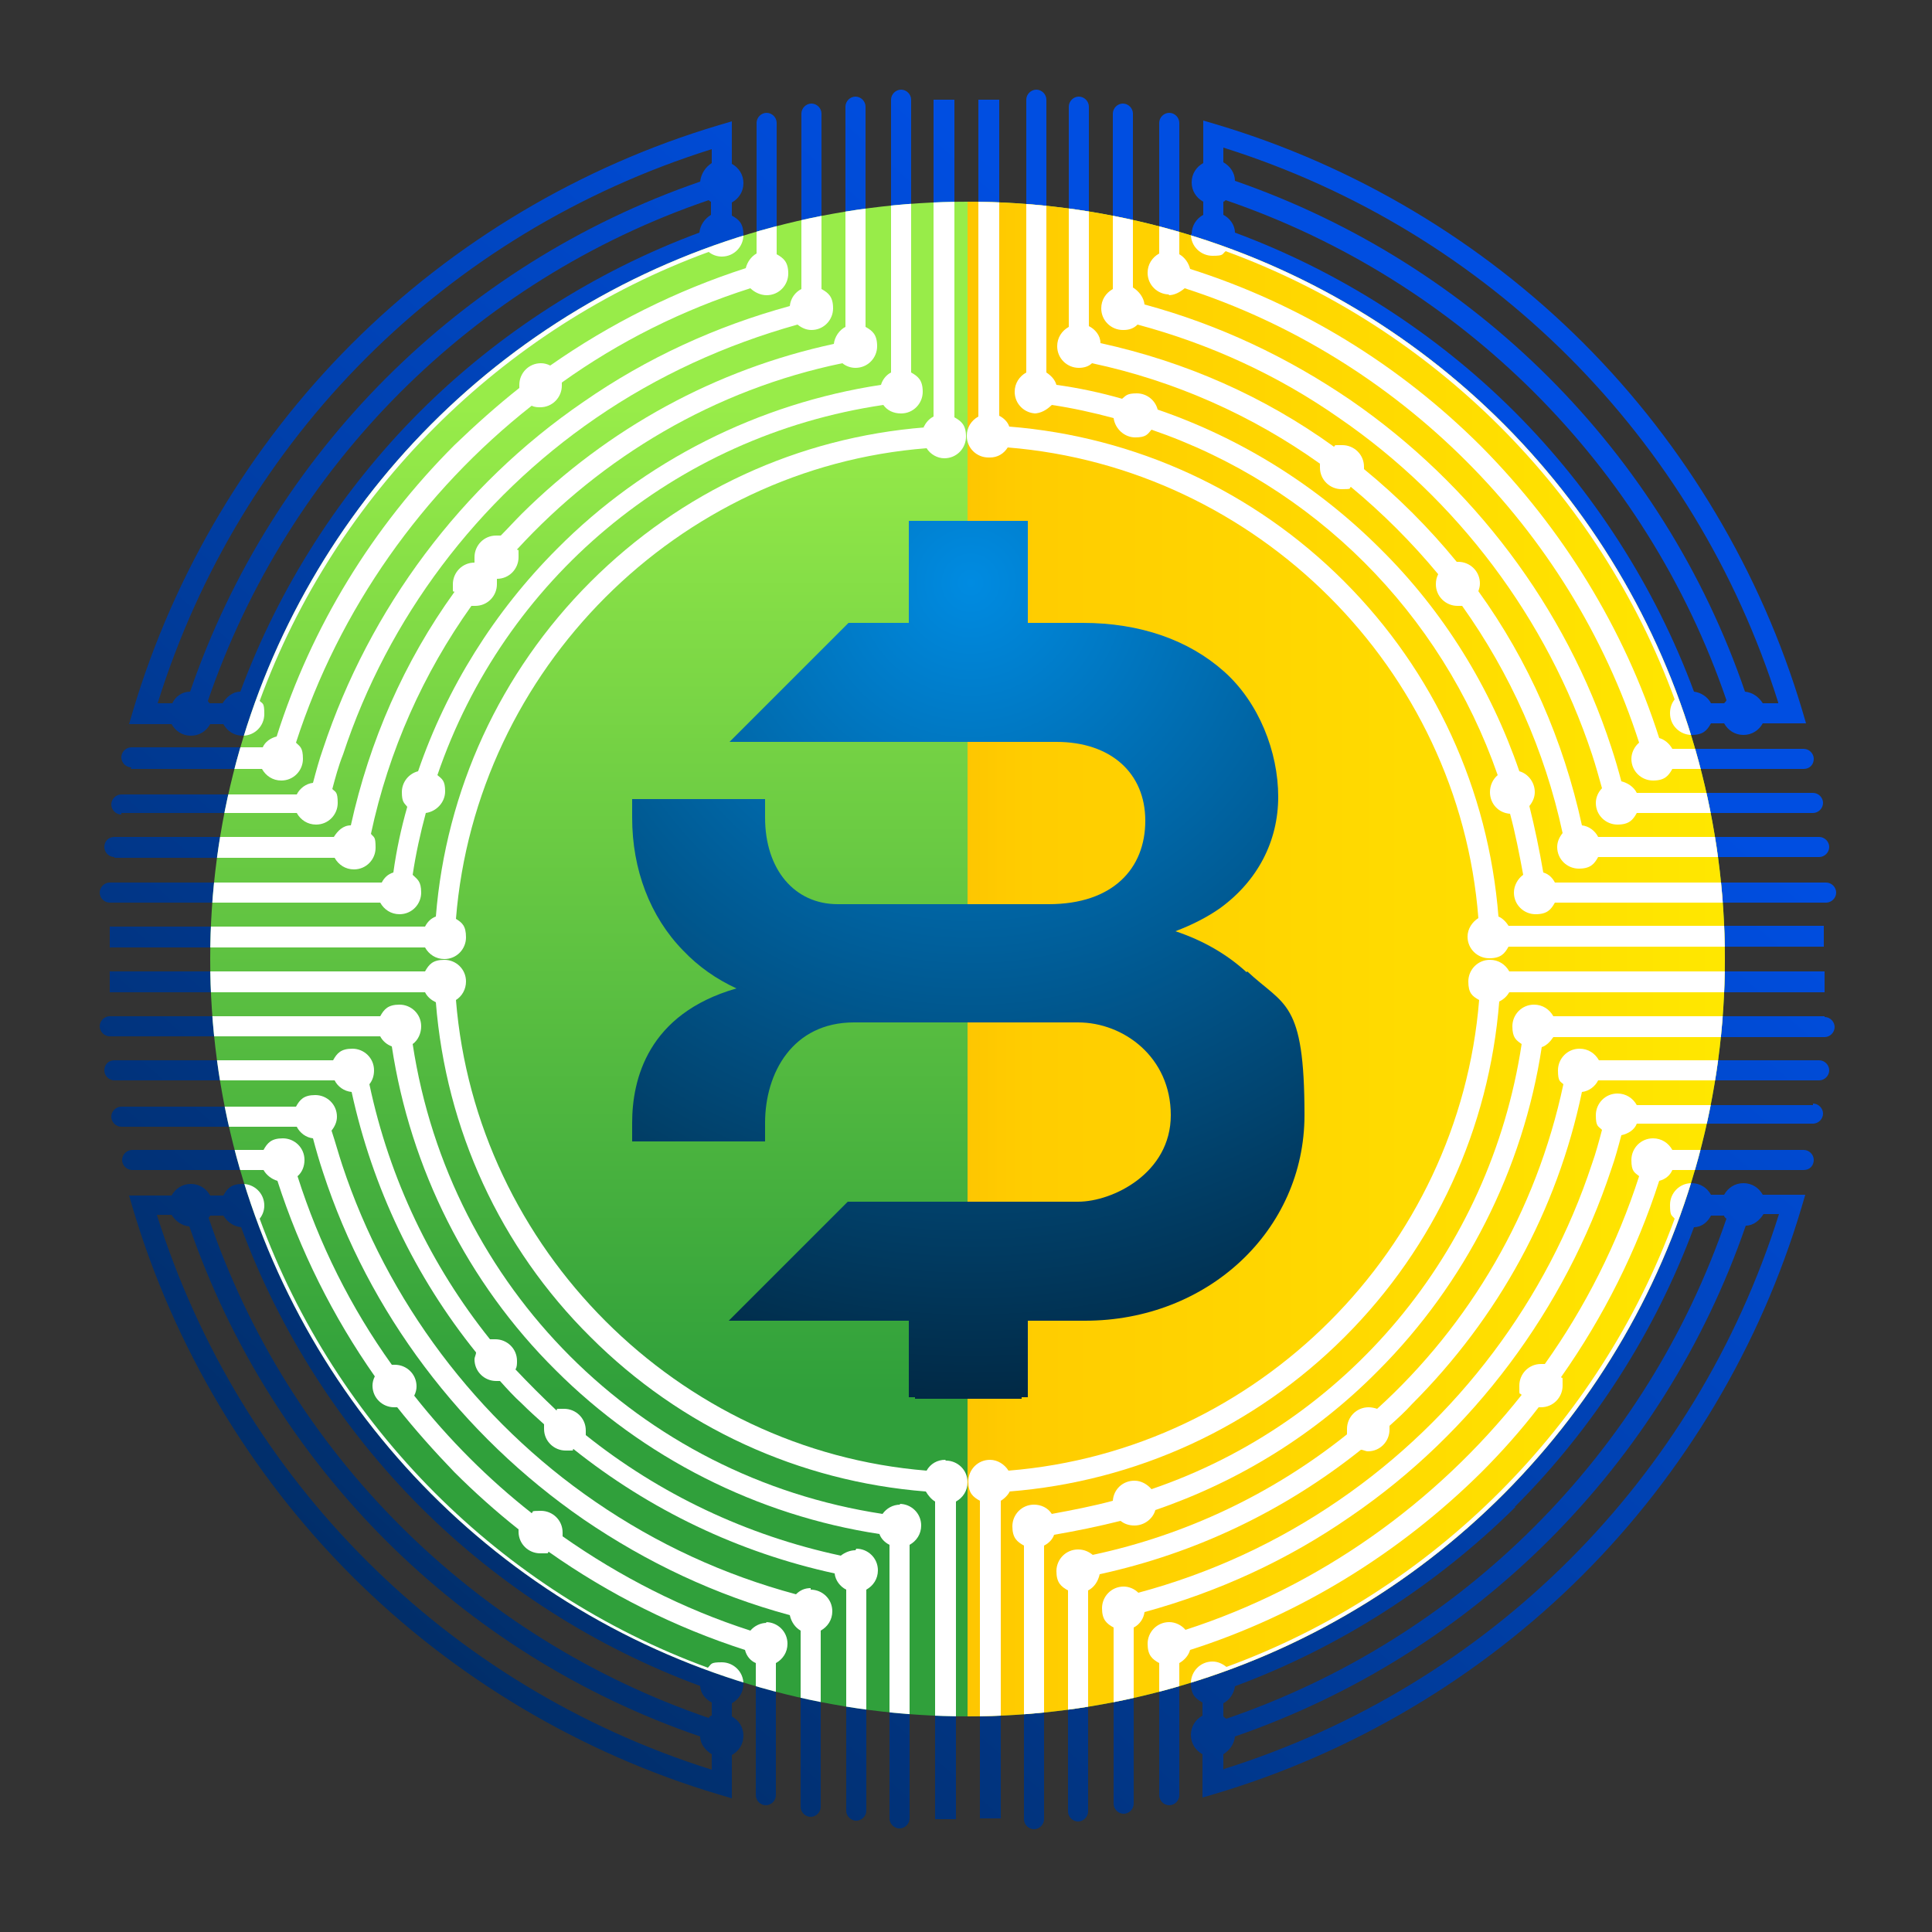 <?xml version="1.0" encoding="UTF-8"?>
<svg id="Camada_1" xmlns="http://www.w3.org/2000/svg" version="1.1" xmlns:xlink="http://www.w3.org/1999/xlink" viewBox="0 0 250 250">
  <rect x="0" y="0" width="250" height="250" fill="#333333" stroke="none"/>
  <!-- Generator: Adobe Illustrator 29.1.0, SVG Export Plug-In . SVG Version: 2.1.0 Build 142)  -->
  <defs>
    <style>
      .st0 {
        fill: url(#Gradiente_sem_nome_5227);
      }

      .st1 {
        fill: url(#Gradiente_sem_nome_525);
      }

      .st2 {
        fill: url(#Gradiente_sem_nome_526);
      }

      .st3 {
        fill: url(#Gradiente_sem_nome_5244);
      }

      .st4 {
        fill: url(#Gradiente_sem_nome_5221);
      }

      .st5 {
        fill: url(#Gradiente_sem_nome_5228);
      }

      .st6 {
        fill: url(#Gradiente_sem_nome_53);
      }

      .st7 {
        fill: url(#Gradiente_sem_nome_524);
      }

      .st8 {
        fill: url(#Gradiente_sem_nome_5223);
      }

      .st9 {
        fill: url(#Gradiente_sem_nome_5233);
      }

      .st10 {
        fill: url(#Gradiente_sem_nome_5242);
      }

      .st11 {
        fill: url(#Gradiente_sem_nome_522);
      }

      .st12 {
        fill: url(#Gradiente_sem_nome_5238);
      }

      .st13 {
        fill: url(#Gradiente_sem_nome_5225);
      }

      .st14 {
        fill: #fff;
      }

      .st15 {
        fill: none;
      }

      .st16 {
        fill: url(#Gradiente_sem_nome_5220);
      }

      .st17 {
        fill: url(#Gradiente_sem_nome_5217);
      }

      .st18 {
        fill: url(#Gradiente_sem_nome_5211);
      }

      .st19 {
        fill: url(#Gradiente_sem_nome_5226);
      }

      .st20 {
        clip-path: url(#clippath-1);
      }

      .st21 {
        fill: url(#Gradiente_sem_nome_5234);
      }

      .st22 {
        fill: url(#Gradiente_sem_nome_5216);
      }

      .st23 {
        fill: url(#Gradiente_sem_nome_55);
      }

      .st24 {
        fill: url(#Gradiente_sem_nome_5240);
      }

      .st25 {
        fill: url(#Gradiente_sem_nome_5239);
      }

      .st26 {
        fill: url(#Gradiente_sem_nome_52);
      }

      .st27 {
        clip-path: url(#clippath-3);
      }

      .st28 {
        fill: url(#Gradiente_sem_nome_5230);
      }

      .st29 {
        fill: url(#Gradiente_sem_nome_529);
      }

      .st30 {
        fill: url(#Gradiente_sem_nome_5215);
      }

      .st31 {
        fill: url(#Gradiente_sem_nome_5243);
      }

      .st32 {
        fill: url(#Gradiente_sem_nome_5210);
      }

      .st33 {
        fill: url(#Gradiente_sem_nome_5224);
      }

      .st34 {
        fill: url(#Gradiente_sem_nome_54);
      }

      .st35 {
        fill: url(#Gradiente_sem_nome_5222);
      }

      .st36 {
        fill: url(#Gradiente_sem_nome_5241);
      }

      .st37 {
        fill: url(#Gradiente_sem_nome_5214);
      }

      .st38 {
        fill: url(#Gradiente_sem_nome_5218);
      }

      .st39 {
        fill: url(#Gradiente_sem_nome_5229);
      }

      .st40 {
        fill: url(#Gradiente_sem_nome_521);
      }

      .st41 {
        fill: url(#Gradiente_sem_nome_5236);
      }

      .st42 {
        fill: url(#Gradiente_sem_nome_5231);
      }

      .st43 {
        fill: url(#Gradiente_sem_nome_523);
      }

      .st44 {
        fill: url(#Gradiente_sem_nome_5219);
      }

      .st45 {
        clip-path: url(#clippath-2);
      }

      .st46 {
        fill: url(#Gradiente_sem_nome_5246);
      }

      .st47 {
        fill: url(#Gradiente_sem_nome_528);
      }

      .st48 {
        fill: url(#Gradiente_sem_nome_527);
      }

      .st49 {
        fill: url(#Gradiente_sem_nome_5213);
      }

      .st50 {
        fill: url(#Gradiente_sem_nome_5235);
      }

      .st51 {
        clip-path: url(#clippath);
      }

      .st52 {
        fill: url(#Gradiente_sem_nome_5212);
      }

      .st53 {
        fill: url(#Gradiente_sem_nome_5245);
      }

      .st54 {
        fill: url(#Gradiente_sem_nome_5237);
      }

      .st55 {
        fill: url(#Gradiente_sem_nome_5232);
      }
    </style>
    <clipPath id="clippath">
      <polygon class="st15" points="125.2 247.3 125.2 3 7.1 3 7.1 249 125.2 247.3"/>
    </clipPath>
    <linearGradient id="Gradiente_sem_nome_52" data-name="Gradiente sem nome 52" x1="-75.3" y1="48.2" x2="104.4" y2="252.3" gradientTransform="translate(0 252) scale(1 -1)" gradientUnits="userSpaceOnUse">
      <stop offset="0" stop-color="#012138"/>
      <stop offset="1" stop-color="#004ee1"/>
    </linearGradient>
    <linearGradient id="Gradiente_sem_nome_521" data-name="Gradiente sem nome 52" x1="-67.6" y1="41.4" x2="112.1" y2="245.5" xlink:href="#Gradiente_sem_nome_52"/>
    <linearGradient id="Gradiente_sem_nome_522" data-name="Gradiente sem nome 52" x1="-63.7" y1="38" x2="116" y2="242.2" xlink:href="#Gradiente_sem_nome_52"/>
    <linearGradient id="Gradiente_sem_nome_523" data-name="Gradiente sem nome 52" x1="-59.7" y1="34.5" x2="120" y2="238.6" xlink:href="#Gradiente_sem_nome_52"/>
    <linearGradient id="Gradiente_sem_nome_524" data-name="Gradiente sem nome 52" x1="-55.4" y1="30.7" x2="124.3" y2="234.8" xlink:href="#Gradiente_sem_nome_52"/>
    <linearGradient id="Gradiente_sem_nome_525" data-name="Gradiente sem nome 52" x1="71.6" y1="-81" x2="251.2" y2="123.1" xlink:href="#Gradiente_sem_nome_52"/>
    <linearGradient id="Gradiente_sem_nome_526" data-name="Gradiente sem nome 52" x1="63.8" y1="-74.2" x2="243.5" y2="129.9" xlink:href="#Gradiente_sem_nome_52"/>
    <linearGradient id="Gradiente_sem_nome_527" data-name="Gradiente sem nome 52" x1="60" y1="-70.8" x2="239.6" y2="133.3" xlink:href="#Gradiente_sem_nome_52"/>
    <linearGradient id="Gradiente_sem_nome_528" data-name="Gradiente sem nome 52" x1="56" y1="-67.3" x2="235.7" y2="136.8" xlink:href="#Gradiente_sem_nome_52"/>
    <linearGradient id="Gradiente_sem_nome_529" data-name="Gradiente sem nome 52" x1="51.6" y1="-63.5" x2="231.3" y2="140.6" xlink:href="#Gradiente_sem_nome_52"/>
    <linearGradient id="Gradiente_sem_nome_5210" data-name="Gradiente sem nome 52" x1="1.9" y1="-19.7" x2="181.5" y2="184.4" xlink:href="#Gradiente_sem_nome_52"/>
    <linearGradient id="Gradiente_sem_nome_5211" data-name="Gradiente sem nome 52" x1="2.2" y1="-20" x2="181.8" y2="184.2" xlink:href="#Gradiente_sem_nome_52"/>
    <linearGradient id="Gradiente_sem_nome_5212" data-name="Gradiente sem nome 52" x1="2.5" y1="-20.3" x2="182.2" y2="183.8" xlink:href="#Gradiente_sem_nome_52"/>
    <linearGradient id="Gradiente_sem_nome_5213" data-name="Gradiente sem nome 52" x1="2.8" y1="-20.5" x2="182.5" y2="183.6" xlink:href="#Gradiente_sem_nome_52"/>
    <linearGradient id="Gradiente_sem_nome_5214" data-name="Gradiente sem nome 52" x1="-50.7" y1="26.6" x2="129" y2="230.7" xlink:href="#Gradiente_sem_nome_52"/>
    <linearGradient id="Gradiente_sem_nome_5215" data-name="Gradiente sem nome 52" x1="2.3" y1="-20.1" x2="182" y2="184" xlink:href="#Gradiente_sem_nome_52"/>
    <linearGradient id="Gradiente_sem_nome_5216" data-name="Gradiente sem nome 52" x1="2.7" y1="-20.4" x2="182.4" y2="183.7" xlink:href="#Gradiente_sem_nome_52"/>
    <linearGradient id="Gradiente_sem_nome_5217" data-name="Gradiente sem nome 52" x1="47" y1="-59.4" x2="226.7" y2="144.7" xlink:href="#Gradiente_sem_nome_52"/>
    <linearGradient id="Gradiente_sem_nome_5218" data-name="Gradiente sem nome 52" x1="-6.1" y1="-12.7" x2="173.6" y2="191.4" xlink:href="#Gradiente_sem_nome_52"/>
    <linearGradient id="Gradiente_sem_nome_5219" data-name="Gradiente sem nome 52" x1="-5.6" y1="-13.1" x2="174.1" y2="191" xlink:href="#Gradiente_sem_nome_52"/>
    <linearGradient id="Gradiente_sem_nome_5220" data-name="Gradiente sem nome 52" x1="-6.2" y1="-12.6" x2="173.5" y2="191.5" xlink:href="#Gradiente_sem_nome_52"/>
    <linearGradient id="Gradiente_sem_nome_5221" data-name="Gradiente sem nome 52" x1="-6.4" y1="-12.4" x2="173.3" y2="191.7" xlink:href="#Gradiente_sem_nome_52"/>
    <linearGradient id="Gradiente_sem_nome_5222" data-name="Gradiente sem nome 52" x1="-6.5" y1="-12.3" x2="173.2" y2="191.8" xlink:href="#Gradiente_sem_nome_52"/>
    <linearGradient id="Gradiente_sem_nome_5223" data-name="Gradiente sem nome 52" x1="-5.8" y1="-12.9" x2="173.9" y2="191.2" xlink:href="#Gradiente_sem_nome_52"/>
    <clipPath id="clippath-1">
      <polygon class="st15" points="240.9 247.3 240.9 3 122.8 3 122.8 249 240.9 247.3"/>
    </clipPath>
    <linearGradient id="Gradiente_sem_nome_5224" data-name="Gradiente sem nome 52" x1="-67.6" y1="41.4" x2="112.1" y2="245.5" xlink:href="#Gradiente_sem_nome_52"/>
    <linearGradient id="Gradiente_sem_nome_5225" data-name="Gradiente sem nome 52" x1="-63.7" y1="38" x2="116" y2="242.2" xlink:href="#Gradiente_sem_nome_52"/>
    <linearGradient id="Gradiente_sem_nome_5226" data-name="Gradiente sem nome 52" x1="-59.7" y1="34.5" x2="120" y2="238.6" xlink:href="#Gradiente_sem_nome_52"/>
    <linearGradient id="Gradiente_sem_nome_5227" data-name="Gradiente sem nome 52" x1="-55.4" y1="30.7" x2="124.3" y2="234.8" xlink:href="#Gradiente_sem_nome_52"/>
    <linearGradient id="Gradiente_sem_nome_5228" data-name="Gradiente sem nome 52" x1="71.6" y1="-81" x2="251.2" y2="123.1" xlink:href="#Gradiente_sem_nome_52"/>
    <linearGradient id="Gradiente_sem_nome_5229" data-name="Gradiente sem nome 52" x1="63.8" y1="-74.2" x2="243.5" y2="129.9" xlink:href="#Gradiente_sem_nome_52"/>
    <linearGradient id="Gradiente_sem_nome_5230" data-name="Gradiente sem nome 52" x1="60" y1="-70.8" x2="239.6" y2="133.3" xlink:href="#Gradiente_sem_nome_52"/>
    <linearGradient id="Gradiente_sem_nome_5231" data-name="Gradiente sem nome 52" x1="56" y1="-67.3" x2="235.7" y2="136.8" xlink:href="#Gradiente_sem_nome_52"/>
    <linearGradient id="Gradiente_sem_nome_5232" data-name="Gradiente sem nome 52" x1="51.6" y1="-63.5" x2="231.3" y2="140.6" xlink:href="#Gradiente_sem_nome_52"/>
    <linearGradient id="Gradiente_sem_nome_5233" data-name="Gradiente sem nome 52" x1="1.9" y1="-19.7" x2="181.5" y2="184.4" xlink:href="#Gradiente_sem_nome_52"/>
    <linearGradient id="Gradiente_sem_nome_5234" data-name="Gradiente sem nome 52" x1="2.2" y1="-20" x2="181.8" y2="184.2" xlink:href="#Gradiente_sem_nome_52"/>
    <linearGradient id="Gradiente_sem_nome_5235" data-name="Gradiente sem nome 52" x1="2.5" y1="-20.3" x2="182.2" y2="183.8" xlink:href="#Gradiente_sem_nome_52"/>
    <linearGradient id="Gradiente_sem_nome_5236" data-name="Gradiente sem nome 52" x1="2.8" y1="-20.5" x2="182.5" y2="183.6" xlink:href="#Gradiente_sem_nome_52"/>
    <linearGradient id="Gradiente_sem_nome_5237" data-name="Gradiente sem nome 52" x1="-50.7" y1="26.6" x2="129" y2="230.7" xlink:href="#Gradiente_sem_nome_52"/>
    <linearGradient id="Gradiente_sem_nome_5238" data-name="Gradiente sem nome 52" x1="2.3" y1="-20.1" x2="182" y2="184" xlink:href="#Gradiente_sem_nome_52"/>
    <linearGradient id="Gradiente_sem_nome_5239" data-name="Gradiente sem nome 52" x1="2.7" y1="-20.4" x2="182.4" y2="183.7" xlink:href="#Gradiente_sem_nome_52"/>
    <linearGradient id="Gradiente_sem_nome_5240" data-name="Gradiente sem nome 52" x1="47" y1="-59.4" x2="226.7" y2="144.7" xlink:href="#Gradiente_sem_nome_52"/>
    <linearGradient id="Gradiente_sem_nome_5241" data-name="Gradiente sem nome 52" x1="-6.1" y1="-12.7" x2="173.6" y2="191.4" xlink:href="#Gradiente_sem_nome_52"/>
    <linearGradient id="Gradiente_sem_nome_5242" data-name="Gradiente sem nome 52" x1="-5.6" y1="-13.1" x2="174.1" y2="191" xlink:href="#Gradiente_sem_nome_52"/>
    <linearGradient id="Gradiente_sem_nome_5243" data-name="Gradiente sem nome 52" x1="-6.2" y1="-12.6" x2="173.5" y2="191.5" xlink:href="#Gradiente_sem_nome_52"/>
    <linearGradient id="Gradiente_sem_nome_5244" data-name="Gradiente sem nome 52" x1="-6.4" y1="-12.4" x2="173.3" y2="191.7" xlink:href="#Gradiente_sem_nome_52"/>
    <linearGradient id="Gradiente_sem_nome_5245" data-name="Gradiente sem nome 52" x1="-6.5" y1="-12.3" x2="173.2" y2="191.8" xlink:href="#Gradiente_sem_nome_52"/>
    <linearGradient id="Gradiente_sem_nome_5246" data-name="Gradiente sem nome 52" x1="-5.8" y1="-12.9" x2="173.9" y2="191.2" xlink:href="#Gradiente_sem_nome_52"/>
    <linearGradient id="Gradiente_sem_nome_53" data-name="Gradiente sem nome 53" x1="125.2" y1="199.3" x2="125.2" y2="71.7" gradientTransform="translate(0 252) scale(1 -1)" gradientUnits="userSpaceOnUse">
      <stop offset="0" stop-color="#98ec49"/>
      <stop offset="1" stop-color="#30a03b"/>
    </linearGradient>
    <clipPath id="clippath-2">
      <circle class="st15" cx="125.2" cy="124.1" r="98"/>
    </clipPath>
    <linearGradient id="Gradiente_sem_nome_54" data-name="Gradiente sem nome 54" x1="4.6" y1="125.2" x2="259.1" y2="125.2" gradientTransform="translate(0 252) scale(1 -1)" gradientUnits="userSpaceOnUse">
      <stop offset="0" stop-color="#ea5b0c"/>
      <stop offset=".5" stop-color="#fc0"/>
      <stop offset="1" stop-color="#fff200"/>
    </linearGradient>
    <clipPath id="clippath-3">
      <circle class="st15" cx="125.2" cy="124.1" r="98"/>
    </clipPath>
    <radialGradient id="Gradiente_sem_nome_55" data-name="Gradiente sem nome 55" cx="125.6" cy="176.6" fx="125.6" fy="176.6" r="114.7" gradientTransform="translate(0 252) scale(1 -1)" gradientUnits="userSpaceOnUse">
      <stop offset="0" stop-color="#008be1"/>
      <stop offset="1" stop-color="#012138"/>
    </radialGradient>
  </defs>
  <g class="st51">
    <g>
      <path class="st26" d="M22.2,93.7c.5.9,1.4,1.5,2.5,1.5s2-.6,2.5-1.5h1.7c.5.9,1.4,1.5,2.5,1.5,1.6,0,2.8-1.3,2.8-2.8s-.2-1.3-.6-1.7c9.8-26.8,31.3-48.3,58.1-58.1.5.4,1.1.6,1.7.6,1.6,0,2.8-1.3,2.8-2.8s-.6-2-1.5-2.5v-1.7c.9-.5,1.5-1.4,1.5-2.5s-.6-2-1.5-2.5v-5.5l-1.7.5c-17.8,5.3-34.3,15.1-47.5,28.3s-23,29.7-28.3,47.5l-.5,1.7h5.5ZM54.3,53.3c-10.2,10.2-18.2,22.7-23.2,36.2-1,0-1.8.7-2.3,1.5h-1.7c0-.1-.2-.2-.2-.3,10.4-30.4,34.3-54.4,64.8-64.8,0,0,.2.2.3.2v1.7c-.8.5-1.4,1.3-1.5,2.3-13.5,5-26,13-36.2,23.2h0ZM92.1,19.2v1.9c-.8.5-1.4,1.4-1.5,2.4-31,10.7-55.4,35.1-66,66-1,0-1.9.6-2.3,1.5h-1.9C31.1,56.7,57.7,30.1,92.1,19.3h0Z"/>
      <path class="st40" d="M16.9,99.5h17c.5.9,1.4,1.5,2.5,1.5,1.6,0,2.8-1.3,2.8-2.8s-.4-1.6-.9-2.1c5.6-17.3,16.4-32.5,30.5-43.6.4.2.8.2,1.1.2,1.6,0,2.8-1.3,2.8-2.8s0-.3,0-.4c7.4-5.3,15.6-9.4,24.4-12.2.5.5,1.3.9,2.1.9,1.6,0,2.8-1.3,2.8-2.8s-.6-2-1.5-2.5V15.9c0-.7-.6-1.3-1.3-1.3s-1.3.6-1.3,1.3v16.9c-.7.4-1.2,1.1-1.4,1.9-9,2.9-17.6,7.2-25.3,12.6-.4-.2-.8-.3-1.2-.3-1.6,0-2.8,1.3-2.8,2.8s0,.3,0,.4c-2.9,2.3-5.7,4.8-8.4,7.4-10.6,10.6-18.5,23.5-23,37.7-.8.2-1.5.7-1.8,1.4h-17c-.7,0-1.3.6-1.3,1.3s.6,1.3,1.3,1.3h0Z"/>
      <path class="st11" d="M15.7,105.2h22.7c.5.9,1.4,1.5,2.5,1.5,1.6,0,2.8-1.3,2.8-2.8s-.3-1.4-.7-1.8c.4-1.5.8-3,1.4-4.5,5.8-17.6,17.4-33,32.7-43.5,8-5.5,16.8-9.5,26.1-12.1.5.4,1.1.7,1.8.7,1.6,0,2.8-1.3,2.8-2.8s-.6-2-1.5-2.5V14.7c0-.7-.6-1.3-1.3-1.3s-1.3.6-1.3,1.3v22.7c-.8.4-1.4,1.2-1.5,2.2-9.5,2.6-18.5,6.7-26.7,12.4-15.8,10.8-27.7,26.8-33.7,44.9-.5,1.4-.9,2.9-1.3,4.4-.9.1-1.7.7-2.1,1.5H15.7c-.7,0-1.3.6-1.3,1.3s.6,1.3,1.3,1.3h0Z"/>
      <path class="st43" d="M14.8,111h28.5c.5.9,1.4,1.5,2.5,1.5,1.6,0,2.8-1.3,2.8-2.8s-.2-1.3-.6-1.8c2.3-10.8,6.8-20.8,13-29.5.2,0,.4,0,.5,0,1.6,0,2.8-1.3,2.8-2.8s0-.5,0-.7c1.6,0,2.8-1.3,2.8-2.8s0-.7-.2-1c11-12,25.6-20.7,42.1-24.1.5.4,1.1.6,1.7.6,1.6,0,2.8-1.3,2.8-2.8s-.6-2-1.5-2.5V13.8c0-.7-.6-1.3-1.3-1.3s-1.3.6-1.3,1.3v28.5c-.8.4-1.4,1.3-1.5,2.2-15.3,3.3-29.2,10.9-40.4,22-.9.9-1.8,1.9-2.7,2.8-.2,0-.4,0-.6,0-1.6,0-2.8,1.3-2.8,2.8s0,.5,0,.7c-1.6,0-2.8,1.3-2.8,2.8s0,.7.2,1c-6.5,9-11,19.3-13.4,30.2-1,0-1.7.7-2.2,1.5H14.8c-.8,0-1.3.6-1.3,1.3s.6,1.3,1.3,1.3h0Z"/>
      <path class="st7" d="M14.2,116.8h35c.5.9,1.4,1.5,2.5,1.5,1.6,0,2.8-1.3,2.8-2.8s-.5-1.7-1.1-2.3c.4-2.7,1-5.4,1.7-8,1.4-.2,2.5-1.4,2.5-2.8s-.4-1.6-1-2.1c8.6-25.2,30.6-43.9,57.7-47.9.5.7,1.3,1.1,2.3,1.1,1.6,0,2.8-1.3,2.8-2.8s-.6-2-1.5-2.5V12.9c0-.7-.6-1.3-1.3-1.3s-1.3.6-1.3,1.3v35.3c-.6.3-1.1.9-1.3,1.6-15.8,2.4-30.6,9.8-41.9,21.2-8.1,8.1-14.3,18-18,28.8-1.2.3-2.1,1.4-2.1,2.7s.3,1.4.7,1.9c-.8,2.8-1.4,5.6-1.8,8.5-.7.2-1.2.7-1.5,1.3H14.2c-.7,0-1.3.6-1.3,1.3s.6,1.3,1.3,1.3h0Z"/>
      <path class="st1" d="M228.1,154.6c-.5-.9-1.4-1.5-2.5-1.5s-2,.6-2.5,1.5h-1.7c-.5-.9-1.4-1.5-2.5-1.5-1.6,0-2.8,1.3-2.8,2.8s.2,1.3.6,1.8c-9.8,26.7-31.2,48.2-58,58-.5-.4-1.1-.7-1.8-.7-1.6,0-2.8,1.3-2.8,2.8s.6,2,1.5,2.5v1.7c-.9.5-1.5,1.4-1.5,2.5s.6,2,1.5,2.5v5.6l1.7-.5c17.8-5.3,34.3-15.1,47.5-28.3s23-29.7,28.3-47.5l.5-1.7h-5.6ZM196,195c10.2-10.2,18.2-22.7,23.2-36.2,1,0,1.8-.7,2.2-1.5h1.7c0,.2.2.3.3.4-10.4,30.4-34.3,54.3-64.7,64.7-.1,0-.3-.2-.4-.3v-1.7c.8-.4,1.4-1.3,1.5-2.2,13.5-5,26-13,36.3-23.2h0ZM158.3,229v-2c.8-.5,1.4-1.3,1.5-2.3,31-10.7,55.4-35.1,66.1-66.1,1,0,1.8-.7,2.3-1.5h2c-10.8,34.3-37.5,61-71.8,71.8h0Z"/>
      <path class="st2" d="M233.4,148.8h-17c-.5-.9-1.4-1.5-2.5-1.5-1.6,0-2.8,1.3-2.8,2.8s.4,1.6,1,2.1c-2.8,8.7-7,17-12.2,24.3-.2,0-.3,0-.5,0-1.6,0-2.8,1.3-2.8,2.8s0,.8.3,1.2c-11.1,14-26.2,24.8-43.5,30.4-.5-.6-1.3-1-2.1-1-1.6,0-2.8,1.3-2.8,2.8s.6,2,1.5,2.5v17.1c0,.7.6,1.3,1.3,1.3s1.3-.6,1.3-1.3v-17.1c.7-.4,1.2-1,1.4-1.7,14.1-4.5,27.1-12.5,37.7-23,2.6-2.6,5.1-5.4,7.4-8.4h.3c1.6,0,2.8-1.3,2.8-2.8s0-.8-.2-1.1c5.5-7.8,9.8-16.4,12.7-25.4.8-.2,1.4-.7,1.7-1.4h17c.8,0,1.3-.6,1.3-1.3s-.6-1.3-1.3-1.3h0Z"/>
      <path class="st48" d="M234.6,143h-22.8c-.5-.9-1.4-1.5-2.5-1.5-1.6,0-2.8,1.3-2.8,2.8s.3,1.4.8,1.9c-.4,1.5-.8,3-1.3,4.4-5.8,17.6-17.4,33-32.7,43.5-8,5.5-16.7,9.5-26,12-.5-.5-1.2-.8-1.9-.8-1.6,0-2.8,1.3-2.8,2.8s.6,2,1.5,2.5v22.8c0,.7.6,1.3,1.3,1.3s1.3-.6,1.3-1.3v-22.8c.8-.4,1.3-1.2,1.4-2,9.5-2.6,18.5-6.7,26.7-12.4,15.8-10.8,27.7-26.8,33.7-44.9.5-1.4.9-2.9,1.3-4.4.9-.2,1.7-.7,2-1.5h22.8c.7,0,1.3-.6,1.3-1.3s-.6-1.3-1.3-1.3h0Z"/>
      <path class="st47" d="M235.5,137.2h-28.6c-.5-.9-1.4-1.5-2.5-1.5-1.6,0-2.8,1.3-2.8,2.8s.3,1.4.7,1.8c-3.5,16.5-12.1,31.1-24.1,42-.3-.1-.7-.2-1.1-.2-1.6,0-2.8,1.3-2.8,2.8s0,.5,0,.7c-9.5,7.6-20.7,13-32.9,15.6-.5-.4-1.1-.7-1.9-.7-1.6,0-2.8,1.3-2.8,2.8s.6,2,1.5,2.5v28.6c0,.7.6,1.3,1.3,1.3s1.3-.6,1.3-1.3v-28.6c.8-.4,1.3-1.2,1.5-2.1,12.4-2.7,23.9-8.2,33.8-16.1.3,0,.6.2.9.2,1.6,0,2.8-1.3,2.8-2.8s0-.4,0-.5c1-.9,2-1.8,2.9-2.8,11.2-11.2,18.8-25.1,22-40.4.9-.1,1.7-.7,2.1-1.5h28.6c.7,0,1.3-.6,1.3-1.3s-.6-1.3-1.3-1.3h0Z"/>
      <path class="st29" d="M236.1,131.5h-35.1c-.5-.9-1.4-1.5-2.5-1.5-1.6,0-2.8,1.3-2.8,2.8s.5,1.8,1.2,2.3c-4.1,27-22.7,49-47.9,57.6-.5-.6-1.3-1.1-2.2-1.1-1.5,0-2.7,1.1-2.8,2.6-2.6.7-5.2,1.2-7.9,1.7-.5-.8-1.4-1.2-2.3-1.2-1.6,0-2.8,1.3-2.8,2.8s.6,2,1.5,2.5v35.4c0,.7.6,1.3,1.3,1.3s1.3-.6,1.3-1.3v-35.4c.6-.3,1.1-.8,1.3-1.4,2.9-.5,5.8-1.1,8.6-1.8.5.4,1.1.6,1.8.6,1.3,0,2.4-.9,2.7-2,10.8-3.7,20.7-9.8,28.8-18,11.3-11.3,18.8-26.1,21.2-41.9.6-.2,1.1-.7,1.5-1.3h35.1c.7,0,1.3-.6,1.3-1.3s-.6-1.3-1.3-1.3h0Z"/>
      <path class="st32" d="M128.1,59.2c1,0,1.8-.5,2.3-1.3,32.2,2.6,58.4,28.6,60.9,60.9-.8.5-1.4,1.4-1.4,2.4,0,1.6,1.3,2.8,2.8,2.8s2-.6,2.5-1.5h40.8v-2.7h-40.8c-.3-.5-.8-1-1.3-1.2-1.3-16.4-8.3-31.7-20-43.4-11.7-11.7-27-18.7-43.3-20-.2-.6-.7-1.1-1.3-1.4V12.9h-2.7v41c-.9.5-1.5,1.4-1.5,2.5,0,1.6,1.3,2.8,2.8,2.8h0Z"/>
      <path class="st18" d="M133.8,53.5c.9,0,1.7-.5,2.3-1.1,2.7.4,5.4,1,8,1.7.2,1.4,1.4,2.5,2.8,2.5s1.6-.4,2.1-1c21,7.2,37.5,23.7,44.8,44.7-.6.5-1,1.3-1,2.2,0,1.5,1.1,2.7,2.6,2.8.7,2.6,1.2,5.2,1.7,7.9-.7.5-1.2,1.4-1.2,2.3,0,1.6,1.3,2.8,2.8,2.8s2-.6,2.5-1.5h35.1c.7,0,1.3-.6,1.3-1.3s-.6-1.3-1.3-1.3h-35.1c-.3-.6-.8-1.1-1.5-1.3-.5-2.9-1.1-5.8-1.8-8.6.4-.5.7-1.1.7-1.8,0-1.3-.9-2.4-2-2.7-3.7-10.8-9.8-20.7-18-28.8-8.1-8.1-18-14.3-28.8-18-.3-1.2-1.4-2.1-2.7-2.1s-1.4.3-1.9.7c-2.8-.8-5.6-1.4-8.5-1.8-.2-.7-.7-1.2-1.3-1.6V12.9c0-.7-.6-1.3-1.3-1.3s-1.3.6-1.3,1.3v35.3c-.9.5-1.5,1.4-1.5,2.5,0,1.6,1.3,2.8,2.8,2.8h0Z"/>
      <path class="st52" d="M145.4,42.7c.7,0,1.3-.2,1.8-.7,9.3,2.5,18.1,6.5,26.1,12.1,15.3,10.5,26.9,26,32.7,43.5.5,1.5.9,3,1.3,4.4-.5.5-.8,1.2-.8,1.9,0,1.6,1.3,2.8,2.8,2.8s2-.6,2.5-1.5h22.8c.7,0,1.3-.6,1.3-1.3s-.6-1.3-1.3-1.3h-22.8c-.4-.8-1.2-1.3-2-1.5-.4-1.5-.8-2.9-1.3-4.4-5.9-18.1-17.9-34-33.7-44.9-8.2-5.6-17.1-9.8-26.7-12.4-.1-.9-.7-1.7-1.5-2.2V14.7c0-.7-.6-1.3-1.3-1.3s-1.3.6-1.3,1.3v22.7c-.9.5-1.5,1.4-1.5,2.5,0,1.6,1.3,2.8,2.8,2.8h0Z"/>
      <path class="st49" d="M154.1,30.3c0,1.6,1.3,2.8,2.8,2.8s1.2-.2,1.7-.6c26.8,9.8,48.3,31.2,58.1,58-.4.5-.6,1.1-.6,1.8,0,1.6,1.3,2.8,2.8,2.8s2-.6,2.5-1.5h1.7c.5.9,1.4,1.5,2.5,1.5s2-.6,2.5-1.5h5.6l-.5-1.7c-5.3-17.8-15.1-34.3-28.3-47.5-13.2-13.2-29.7-23-47.5-28.3l-1.7-.5v5.5c-.9.5-1.5,1.4-1.5,2.5s.6,2,1.5,2.5v1.7c-.9.5-1.5,1.4-1.5,2.5h0ZM159.8,30.1c0-1-.7-1.9-1.5-2.3v-1.7c.1,0,.2-.1.3-.2,30.4,10.4,54.4,34.3,64.8,64.7,0,.1-.2.3-.3.4h-1.7c-.4-.8-1.3-1.4-2.2-1.5-5-13.5-13-26-23.2-36.2-10.2-10.2-22.7-18.2-36.2-23.2h0ZM230.1,91h-2c-.5-.8-1.3-1.4-2.3-1.5-10.6-31-35.1-55.4-66-66.1,0-1-.6-1.9-1.5-2.4v-1.9c34.3,10.8,61,37.5,71.8,71.8h0Z"/>
      <path class="st37" d="M119.7,55.3c-16.4,1.3-31.6,8.3-43.3,20-11.7,11.7-18.7,27-20,43.3-.6.2-1.1.7-1.4,1.3H14.2v2.7h40.8c.5.9,1.4,1.5,2.5,1.5,1.6,0,2.8-1.3,2.8-2.8s-.5-1.9-1.3-2.4c2.6-32.3,28.7-58.4,60.9-60.9.5.8,1.4,1.3,2.3,1.3,1.6,0,2.8-1.3,2.8-2.8s-.6-2-1.5-2.5V12.9h-2.7v41c-.6.3-1,.8-1.3,1.4Z"/>
      <path class="st30" d="M139.6,47.6c.7,0,1.3-.2,1.7-.6,10.8,2.3,20.8,6.8,29.5,13,0,.2,0,.4,0,.5,0,1.6,1.3,2.8,2.8,2.8s.9-.1,1.2-.3c4.1,3.4,7.9,7.2,11.3,11.3-.2.4-.3.8-.3,1.3,0,1.6,1.3,2.8,2.8,2.8s.4,0,.6,0c6.2,8.7,10.7,18.7,13,29.4-.4.5-.7,1.1-.7,1.8,0,1.6,1.3,2.8,2.8,2.8s2-.6,2.5-1.5h28.6c.7,0,1.3-.6,1.3-1.3s-.6-1.3-1.3-1.3h-28.6c-.4-.8-1.2-1.4-2.1-1.5-2.4-11-6.9-21.3-13.4-30.3.1-.3.2-.6.2-1,0-1.6-1.3-2.8-2.8-2.8s-.2,0-.2,0c-1.8-2.2-3.7-4.3-5.7-6.3s-4.1-3.9-6.3-5.7v-.3c0-1.6-1.3-2.8-2.8-2.8s-.7,0-1.1.2c-9-6.5-19.2-11-30.2-13.4,0-1-.7-1.8-1.5-2.2V13.8c0-.7-.6-1.3-1.3-1.3s-1.3.6-1.3,1.3v28.5c-.9.5-1.5,1.4-1.5,2.5,0,1.6,1.3,2.8,2.8,2.8h0Z"/>
      <path class="st22" d="M151.2,38.2c.8,0,1.5-.4,2.1-.9,27.6,8.9,49.9,31.1,58.8,58.8-.6.5-1,1.3-1,2.1,0,1.6,1.3,2.8,2.8,2.8s2-.6,2.5-1.5h17c.8,0,1.3-.6,1.3-1.3s-.6-1.3-1.3-1.3h-17c-.4-.7-1-1.2-1.7-1.4-4.5-14.1-12.5-27.1-23-37.7-10.6-10.6-23.5-18.5-37.7-23-.2-.8-.7-1.5-1.4-1.9V15.9c0-.7-.6-1.3-1.3-1.3s-1.3.6-1.3,1.3v16.9c-.9.5-1.5,1.4-1.5,2.5,0,1.6,1.3,2.8,2.8,2.8h0Z"/>
      <path class="st17" d="M130.6,193c16.4-1.3,31.7-8.3,43.4-20,11.7-11.7,18.7-27,20-43.4.6-.3,1-.7,1.3-1.2h40.8v-2.7h-40.8c-.5-.9-1.4-1.5-2.5-1.5-1.6,0-2.8,1.3-2.8,2.8s.5,1.9,1.4,2.4c-2.6,32.2-28.6,58.3-60.9,60.9-.5-.8-1.4-1.4-2.4-1.4-1.6,0-2.8,1.3-2.8,2.8s.6,2,1.5,2.5v41.1h2.7v-41.1c.5-.3,1-.8,1.2-1.3h0Z"/>
      <path class="st38" d="M110.7,200.6c-.7,0-1.4.3-1.9.7-12.2-2.6-23.5-8-33-15.6,0-.2,0-.4,0-.6,0-1.6-1.3-2.8-2.8-2.8s-.7,0-1,.2c-1.8-1.7-3.6-3.5-5.3-5.3.2-.3.2-.7.2-1.1,0-1.6-1.3-2.8-2.8-2.8s-.5,0-.7,0c-7.6-9.5-13-20.7-15.6-33,.4-.5.6-1.1.6-1.8,0-1.6-1.3-2.8-2.8-2.8s-2,.6-2.5,1.5H14.8c-.8,0-1.3.6-1.3,1.3s.6,1.3,1.3,1.3h28.5c.4.8,1.2,1.4,2.2,1.5,2.7,12.4,8.2,23.9,16.1,33.7,0,.3-.2.6-.2.9,0,1.6,1.3,2.8,2.8,2.8s.3,0,.5,0c.9,1,1.8,2,2.8,2.9.9.9,1.9,1.8,2.9,2.7,0,.2,0,.4,0,.6,0,1.6,1.3,2.8,2.8,2.8s.7,0,1-.2c9.9,7.9,21.4,13.4,33.8,16.1.1.9.7,1.7,1.5,2.1v28.6c0,.7.6,1.3,1.3,1.3s1.3-.6,1.3-1.3v-28.6c.9-.5,1.5-1.4,1.5-2.5,0-1.6-1.3-2.8-2.8-2.8h0Z"/>
      <path class="st44" d="M122.3,188.9c-1,0-1.9.5-2.4,1.4-32.2-2.6-58.3-28.7-60.9-60.9.8-.5,1.3-1.4,1.3-2.4,0-1.6-1.3-2.8-2.8-2.8s-2,.6-2.5,1.5H14.2v2.7h40.8c.3.6.8,1,1.4,1.3,1.3,16.4,8.3,31.7,20,43.3,11.7,11.7,27,18.7,43.4,20,.3.5.7,1,1.2,1.3v41.1h2.7v-41.1c.9-.5,1.5-1.4,1.5-2.5,0-1.6-1.3-2.8-2.8-2.8h0Z"/>
      <path class="st16" d="M104.9,205.5c-.8,0-1.4.3-1.9.8-9.3-2.5-18-6.5-26-12-15.3-10.5-26.9-26-32.7-43.5-.5-1.5-.9-3-1.4-4.5.4-.5.7-1.1.7-1.8,0-1.6-1.3-2.8-2.8-2.8s-2,.6-2.5,1.5H15.7c-.7,0-1.3.6-1.3,1.3s.6,1.3,1.3,1.3h22.7c.4.8,1.2,1.4,2.1,1.5.4,1.5.8,2.9,1.3,4.4,5.9,18.1,17.9,34,33.7,44.9,8.2,5.6,17.1,9.8,26.7,12.4.2.9.7,1.6,1.4,2v22.8c0,.7.6,1.3,1.3,1.3s1.3-.6,1.3-1.3v-22.8c.9-.5,1.5-1.4,1.5-2.5,0-1.6-1.3-2.8-2.8-2.8h0Z"/>
      <path class="st4" d="M99.2,210c-.8,0-1.6.4-2.1,1-8.7-2.8-16.9-7-24.3-12.2,0-.2,0-.3,0-.5,0-1.6-1.3-2.8-2.8-2.8s-.9.1-1.2.3c-5.6-4.4-10.7-9.5-15.2-15.2.2-.4.3-.8.3-1.2,0-1.6-1.3-2.8-2.8-2.8s-.3,0-.4,0c-5.3-7.4-9.4-15.6-12.2-24.4.6-.5.9-1.3.9-2.1,0-1.6-1.3-2.8-2.8-2.8s-2,.6-2.5,1.5h-17c-.7,0-1.3.6-1.3,1.3s.6,1.3,1.3,1.3h17c.4.7,1.1,1.2,1.8,1.4,2.9,9,7.2,17.6,12.6,25.3-.2.4-.3.8-.3,1.2,0,1.6,1.3,2.8,2.8,2.8s.3,0,.4,0c2.3,2.9,4.8,5.7,7.4,8.4,2.6,2.6,5.4,5.1,8.3,7.4v.3c0,1.6,1.3,2.8,2.8,2.8s.8,0,1.1-.2c7.8,5.5,16.4,9.8,25.4,12.7.2.8.7,1.4,1.4,1.7v17.1c0,.7.6,1.3,1.3,1.3s1.3-.6,1.3-1.3v-17.1c.9-.5,1.5-1.4,1.5-2.5,0-1.6-1.3-2.8-2.8-2.8h0Z"/>
      <path class="st35" d="M96.2,217.9c0-1.6-1.3-2.8-2.8-2.8s-1.3.2-1.8.7c-26.8-9.8-48.2-31.3-58-58.1.4-.5.6-1.1.6-1.7,0-1.6-1.3-2.8-2.8-2.8s-2,.6-2.5,1.5h-1.7c-.5-.9-1.4-1.5-2.5-1.5s-2,.6-2.5,1.5h-5.5l.5,1.7c5.3,17.8,15.1,34.3,28.3,47.5,13.2,13.2,29.7,23,47.5,28.3l1.7.5v-5.6c.9-.5,1.5-1.4,1.5-2.5s-.6-2-1.5-2.5v-1.7c.9-.5,1.5-1.4,1.5-2.5h0ZM90.6,218.1c0,1,.7,1.8,1.5,2.2v1.7c-.2,0-.3.2-.4.3-30.4-10.4-54.4-34.3-64.7-64.7,0-.1.2-.2.2-.3h1.7c.5.8,1.3,1.4,2.3,1.5,5,13.5,13,26,23.2,36.2,10.2,10.2,22.7,18.2,36.3,23.2h0ZM20.3,157.2h1.9c.5.8,1.3,1.4,2.3,1.5,10.7,31,35.1,55.4,66.1,66,0,1,.7,1.8,1.5,2.3v2c-34.3-10.8-61-37.5-71.8-71.8Z"/>
      <path class="st8" d="M116.5,194.7c-1,0-1.8.5-2.3,1.2-31.5-4.8-56-29.3-60.8-60.8.7-.5,1.1-1.4,1.1-2.3,0-1.6-1.3-2.8-2.8-2.8s-2,.6-2.5,1.5H14.2c-.7,0-1.3.6-1.3,1.3s.6,1.3,1.3,1.3h35c.3.6.9,1.1,1.5,1.3,2.4,15.8,9.8,30.6,21.2,41.9,11.3,11.3,26.1,18.8,41.9,21.2.2.6.7,1.1,1.3,1.4v35.4c0,.7.6,1.3,1.3,1.3s1.3-.6,1.3-1.3v-35.4c.9-.5,1.5-1.4,1.5-2.5,0-1.6-1.3-2.8-2.8-2.8h0Z"/>
    </g>
  </g>
  <g class="st20">
    <g>
      <path class="st26" d="M22.2,93.7c.5.9,1.4,1.5,2.5,1.5s2-.6,2.5-1.5h1.7c.5.9,1.4,1.5,2.5,1.5,1.6,0,2.8-1.3,2.8-2.8s-.2-1.3-.6-1.7c9.8-26.8,31.3-48.3,58.1-58.1.5.4,1.1.6,1.7.6,1.6,0,2.8-1.3,2.8-2.8s-.6-2-1.5-2.5v-1.7c.9-.5,1.5-1.4,1.5-2.5s-.6-2-1.5-2.5v-5.5l-1.7.5c-17.8,5.3-34.3,15.1-47.5,28.3s-23,29.7-28.3,47.5l-.5,1.7h5.5ZM54.3,53.3c-10.2,10.2-18.2,22.7-23.2,36.2-1,0-1.8.7-2.3,1.5h-1.7c0-.1-.2-.2-.2-.3,10.4-30.4,34.3-54.4,64.8-64.8,0,0,.2.2.3.2v1.7c-.8.5-1.4,1.3-1.5,2.3-13.5,5-26,13-36.2,23.2h0ZM92.1,19.2v1.9c-.8.5-1.4,1.4-1.5,2.4-31,10.7-55.4,35.1-66,66-1,0-1.9.6-2.3,1.5h-1.9C31.1,56.7,57.7,30.1,92.1,19.3h0Z"/>
      <path class="st33" d="M16.9,99.5h17c.5.9,1.4,1.5,2.5,1.5,1.6,0,2.8-1.3,2.8-2.8s-.4-1.6-.9-2.1c5.6-17.3,16.4-32.5,30.5-43.6.4.2.8.2,1.1.2,1.6,0,2.8-1.3,2.8-2.8s0-.3,0-.4c7.4-5.3,15.6-9.4,24.4-12.2.5.5,1.3.9,2.1.9,1.6,0,2.8-1.3,2.8-2.8s-.6-2-1.5-2.5V15.9c0-.7-.6-1.3-1.3-1.3s-1.3.6-1.3,1.3v16.9c-.7.4-1.2,1.1-1.4,1.9-9,2.9-17.6,7.2-25.3,12.6-.4-.2-.8-.3-1.2-.3-1.6,0-2.8,1.3-2.8,2.8s0,.3,0,.4c-2.9,2.3-5.7,4.8-8.4,7.4-10.6,10.6-18.5,23.5-23,37.7-.8.2-1.5.7-1.8,1.4h-17c-.7,0-1.3.6-1.3,1.3s.6,1.3,1.3,1.3h0Z"/>
      <path class="st13" d="M15.7,105.2h22.7c.5.9,1.4,1.5,2.5,1.5,1.6,0,2.8-1.3,2.8-2.8s-.3-1.4-.7-1.8c.4-1.5.8-3,1.4-4.5,5.8-17.6,17.4-33,32.7-43.5,8-5.5,16.8-9.5,26.1-12.1.5.4,1.1.7,1.8.7,1.6,0,2.8-1.3,2.8-2.8s-.6-2-1.5-2.5V14.7c0-.7-.6-1.3-1.3-1.3s-1.3.6-1.3,1.3v22.7c-.8.4-1.4,1.2-1.5,2.2-9.5,2.6-18.5,6.7-26.7,12.4-15.8,10.8-27.7,26.8-33.7,44.9-.5,1.4-.9,2.9-1.3,4.4-.9.1-1.7.7-2.1,1.5H15.7c-.7,0-1.3.6-1.3,1.3s.6,1.3,1.3,1.3h0Z"/>
      <path class="st19" d="M14.8,111h28.5c.5.9,1.4,1.5,2.5,1.5,1.6,0,2.8-1.3,2.8-2.8s-.2-1.3-.6-1.8c2.3-10.8,6.8-20.8,13-29.5.2,0,.4,0,.5,0,1.6,0,2.8-1.3,2.8-2.8s0-.5,0-.7c1.6,0,2.8-1.3,2.8-2.8s0-.7-.2-1c11-12,25.6-20.7,42.1-24.1.5.4,1.1.6,1.7.6,1.6,0,2.8-1.3,2.8-2.8s-.6-2-1.5-2.5V13.8c0-.7-.6-1.3-1.3-1.3s-1.3.6-1.3,1.3v28.5c-.8.4-1.4,1.3-1.5,2.2-15.3,3.3-29.2,10.9-40.4,22-.9.9-1.8,1.9-2.7,2.8-.2,0-.4,0-.6,0-1.6,0-2.8,1.3-2.8,2.8s0,.5,0,.7c-1.6,0-2.8,1.3-2.8,2.8s0,.7.2,1c-6.5,9-11,19.3-13.4,30.2-1,0-1.7.7-2.2,1.5H14.8c-.8,0-1.3.6-1.3,1.3s.6,1.3,1.3,1.3h0Z"/>
      <path class="st0" d="M14.2,116.8h35c.5.9,1.4,1.5,2.5,1.5,1.6,0,2.8-1.3,2.8-2.8s-.5-1.7-1.1-2.3c.4-2.7,1-5.4,1.7-8,1.4-.2,2.5-1.4,2.5-2.8s-.4-1.6-1-2.1c8.6-25.2,30.6-43.9,57.7-47.9.5.7,1.3,1.1,2.3,1.1,1.6,0,2.8-1.3,2.8-2.8s-.6-2-1.5-2.5V12.9c0-.7-.6-1.3-1.3-1.3s-1.3.6-1.3,1.3v35.3c-.6.3-1.1.9-1.3,1.6-15.8,2.4-30.6,9.8-41.9,21.2-8.1,8.1-14.3,18-18,28.8-1.2.3-2.1,1.4-2.1,2.7s.3,1.4.7,1.9c-.8,2.8-1.4,5.6-1.8,8.5-.7.2-1.2.7-1.5,1.3H14.2c-.7,0-1.3.6-1.3,1.3s.6,1.3,1.3,1.3h0Z"/>
      <path class="st5" d="M228.1,154.6c-.5-.9-1.4-1.5-2.5-1.5s-2,.6-2.5,1.5h-1.7c-.5-.9-1.4-1.5-2.5-1.5-1.6,0-2.8,1.3-2.8,2.8s.2,1.3.6,1.8c-9.8,26.7-31.2,48.2-58,58-.5-.4-1.1-.7-1.8-.7-1.6,0-2.8,1.3-2.8,2.8s.6,2,1.5,2.5v1.7c-.9.5-1.5,1.4-1.5,2.5s.6,2,1.5,2.5v5.6l1.7-.5c17.8-5.3,34.3-15.1,47.5-28.3s23-29.7,28.3-47.5l.5-1.7h-5.6ZM196,195c10.2-10.2,18.2-22.7,23.2-36.2,1,0,1.8-.7,2.2-1.5h1.7c0,.2.2.3.3.4-10.4,30.4-34.3,54.3-64.7,64.7-.1,0-.3-.2-.4-.3v-1.7c.8-.4,1.4-1.3,1.5-2.2,13.5-5,26-13,36.3-23.2h0ZM158.3,229v-2c.8-.5,1.4-1.3,1.5-2.3,31-10.7,55.4-35.1,66.1-66.1,1,0,1.8-.7,2.3-1.5h2c-10.8,34.3-37.5,61-71.8,71.8h0Z"/>
      <path class="st39" d="M233.4,148.8h-17c-.5-.9-1.4-1.5-2.5-1.5-1.6,0-2.8,1.3-2.8,2.8s.4,1.6,1,2.1c-2.8,8.7-7,17-12.2,24.3-.2,0-.3,0-.5,0-1.6,0-2.8,1.3-2.8,2.8s0,.8.3,1.2c-11.1,14-26.2,24.8-43.5,30.4-.5-.6-1.3-1-2.1-1-1.6,0-2.8,1.3-2.8,2.8s.6,2,1.5,2.5v17.1c0,.7.6,1.3,1.3,1.3s1.3-.6,1.3-1.3v-17.1c.7-.4,1.2-1,1.4-1.7,14.1-4.5,27.1-12.5,37.7-23,2.6-2.6,5.1-5.4,7.4-8.4h.3c1.6,0,2.8-1.3,2.8-2.8s0-.8-.2-1.1c5.5-7.8,9.8-16.4,12.7-25.4.8-.2,1.4-.7,1.7-1.4h17c.8,0,1.3-.6,1.3-1.3s-.6-1.3-1.3-1.3h0Z"/>
      <path class="st28" d="M234.6,143h-22.8c-.5-.9-1.4-1.5-2.5-1.5-1.6,0-2.8,1.3-2.8,2.8s.3,1.4.8,1.9c-.4,1.5-.8,3-1.3,4.4-5.8,17.6-17.4,33-32.7,43.5-8,5.5-16.7,9.5-26,12-.5-.5-1.2-.8-1.9-.8-1.6,0-2.8,1.3-2.8,2.8s.6,2,1.5,2.5v22.8c0,.7.6,1.3,1.3,1.3s1.3-.6,1.3-1.3v-22.8c.8-.4,1.3-1.2,1.4-2,9.5-2.6,18.5-6.7,26.7-12.4,15.8-10.8,27.7-26.8,33.7-44.9.5-1.4.9-2.9,1.3-4.4.9-.2,1.7-.7,2-1.5h22.8c.7,0,1.3-.6,1.3-1.3s-.6-1.3-1.3-1.3h0Z"/>
      <path class="st42" d="M235.5,137.2h-28.6c-.5-.9-1.4-1.5-2.5-1.5-1.6,0-2.8,1.3-2.8,2.8s.3,1.4.7,1.8c-3.5,16.5-12.1,31.1-24.1,42-.3-.1-.7-.2-1.1-.2-1.6,0-2.8,1.3-2.8,2.8s0,.5,0,.7c-9.5,7.6-20.7,13-32.9,15.6-.5-.4-1.1-.7-1.9-.7-1.6,0-2.8,1.3-2.8,2.8s.6,2,1.5,2.5v28.6c0,.7.6,1.3,1.3,1.3s1.3-.6,1.3-1.3v-28.6c.8-.4,1.3-1.2,1.5-2.1,12.4-2.7,23.9-8.2,33.8-16.1.3,0,.6.2.9.2,1.6,0,2.8-1.3,2.8-2.8s0-.4,0-.5c1-.9,2-1.8,2.9-2.8,11.2-11.2,18.8-25.1,22-40.4.9-.1,1.7-.7,2.1-1.5h28.6c.7,0,1.3-.6,1.3-1.3s-.6-1.3-1.3-1.3h0Z"/>
      <path class="st55" d="M236.1,131.5h-35.1c-.5-.9-1.4-1.5-2.5-1.5-1.6,0-2.8,1.3-2.8,2.8s.5,1.8,1.2,2.3c-4.1,27-22.7,49-47.9,57.6-.5-.6-1.3-1.1-2.2-1.1-1.5,0-2.7,1.1-2.8,2.6-2.6.7-5.2,1.2-7.9,1.7-.5-.8-1.4-1.2-2.3-1.2-1.6,0-2.8,1.3-2.8,2.8s.6,2,1.5,2.5v35.4c0,.7.6,1.3,1.3,1.3s1.3-.6,1.3-1.3v-35.4c.6-.3,1.1-.8,1.3-1.4,2.9-.5,5.8-1.1,8.6-1.8.5.4,1.1.6,1.8.6,1.3,0,2.4-.9,2.7-2,10.8-3.7,20.7-9.8,28.8-18,11.3-11.3,18.8-26.1,21.2-41.9.6-.2,1.1-.7,1.5-1.3h35.1c.7,0,1.3-.6,1.3-1.3s-.6-1.3-1.3-1.3h0Z"/>
      <path class="st9" d="M128.1,59.2c1,0,1.8-.5,2.3-1.3,32.2,2.6,58.4,28.6,60.9,60.9-.8.5-1.4,1.4-1.4,2.4,0,1.6,1.3,2.8,2.8,2.8s2-.6,2.5-1.5h40.8v-2.7h-40.8c-.3-.5-.8-1-1.3-1.2-1.3-16.4-8.3-31.7-20-43.4-11.7-11.7-27-18.7-43.3-20-.2-.6-.7-1.1-1.3-1.4V12.9h-2.7v41c-.9.5-1.5,1.4-1.5,2.5,0,1.6,1.3,2.8,2.8,2.8h0Z"/>
      <path class="st21" d="M133.8,53.5c.9,0,1.7-.5,2.3-1.1,2.7.4,5.4,1,8,1.7.2,1.4,1.4,2.5,2.8,2.5s1.6-.4,2.1-1c21,7.2,37.5,23.7,44.8,44.7-.6.5-1,1.3-1,2.2,0,1.5,1.1,2.7,2.6,2.8.7,2.6,1.2,5.2,1.7,7.9-.7.5-1.2,1.4-1.2,2.3,0,1.6,1.3,2.8,2.8,2.8s2-.6,2.5-1.5h35.1c.7,0,1.3-.6,1.3-1.3s-.6-1.3-1.3-1.3h-35.1c-.3-.6-.8-1.1-1.5-1.3-.5-2.9-1.1-5.8-1.8-8.6.4-.5.7-1.1.7-1.8,0-1.3-.9-2.4-2-2.7-3.7-10.8-9.8-20.7-18-28.8-8.1-8.1-18-14.3-28.8-18-.3-1.2-1.4-2.1-2.7-2.1s-1.4.3-1.9.7c-2.8-.8-5.6-1.4-8.5-1.8-.2-.7-.7-1.2-1.3-1.6V12.9c0-.7-.6-1.3-1.3-1.3s-1.3.6-1.3,1.3v35.3c-.9.5-1.5,1.4-1.5,2.5,0,1.6,1.3,2.8,2.8,2.8h0Z"/>
      <path class="st50" d="M145.4,42.7c.7,0,1.3-.2,1.8-.7,9.3,2.5,18.1,6.5,26.1,12.1,15.3,10.5,26.9,26,32.7,43.5.5,1.5.9,3,1.3,4.4-.5.5-.8,1.2-.8,1.9,0,1.6,1.3,2.8,2.8,2.8s2-.6,2.5-1.5h22.8c.7,0,1.3-.6,1.3-1.3s-.6-1.3-1.3-1.3h-22.8c-.4-.8-1.2-1.3-2-1.5-.4-1.5-.8-2.9-1.3-4.4-5.9-18.1-17.9-34-33.7-44.9-8.2-5.6-17.1-9.8-26.7-12.4-.1-.9-.7-1.7-1.5-2.2V14.7c0-.7-.6-1.3-1.3-1.3s-1.3.6-1.3,1.3v22.7c-.9.5-1.5,1.4-1.5,2.5,0,1.6,1.3,2.8,2.8,2.8h0Z"/>
      <path class="st41" d="M154.1,30.3c0,1.6,1.3,2.8,2.8,2.8s1.2-.2,1.7-.6c26.8,9.8,48.3,31.2,58.1,58-.4.5-.6,1.1-.6,1.8,0,1.6,1.3,2.8,2.8,2.8s2-.6,2.5-1.5h1.7c.5.9,1.4,1.5,2.5,1.5s2-.6,2.5-1.5h5.6l-.5-1.7c-5.3-17.8-15.1-34.3-28.3-47.5-13.2-13.2-29.7-23-47.5-28.3l-1.7-.5v5.5c-.9.5-1.5,1.4-1.5,2.5s.6,2,1.5,2.5v1.7c-.9.5-1.5,1.4-1.5,2.5h0ZM159.8,30.1c0-1-.7-1.9-1.5-2.3v-1.7c.1,0,.2-.1.3-.2,30.4,10.4,54.4,34.3,64.8,64.7,0,.1-.2.3-.3.4h-1.7c-.4-.8-1.3-1.4-2.2-1.5-5-13.5-13-26-23.2-36.2-10.2-10.2-22.7-18.2-36.2-23.2h0ZM230.1,91h-2c-.5-.8-1.3-1.4-2.3-1.5-10.6-31-35.1-55.4-66-66.1,0-1-.6-1.9-1.5-2.4v-1.9c34.3,10.8,61,37.5,71.8,71.8h0Z"/>
      <path class="st54" d="M119.7,55.3c-16.4,1.3-31.6,8.3-43.3,20-11.7,11.7-18.7,27-20,43.3-.6.2-1.1.7-1.4,1.3H14.2v2.7h40.8c.5.9,1.4,1.5,2.5,1.5,1.6,0,2.8-1.3,2.8-2.8s-.5-1.9-1.3-2.4c2.6-32.3,28.7-58.4,60.9-60.9.5.8,1.4,1.3,2.3,1.3,1.6,0,2.8-1.3,2.8-2.8s-.6-2-1.5-2.5V12.9h-2.7v41c-.6.3-1,.8-1.3,1.4Z"/>
      <path class="st12" d="M139.6,47.6c.7,0,1.3-.2,1.7-.6,10.8,2.3,20.8,6.8,29.5,13,0,.2,0,.4,0,.5,0,1.6,1.3,2.8,2.8,2.8s.9-.1,1.2-.3c4.1,3.4,7.9,7.2,11.3,11.3-.2.4-.3.8-.3,1.3,0,1.6,1.3,2.8,2.8,2.8s.4,0,.6,0c6.2,8.7,10.7,18.7,13,29.4-.4.5-.7,1.1-.7,1.8,0,1.6,1.3,2.8,2.8,2.8s2-.6,2.5-1.5h28.6c.7,0,1.3-.6,1.3-1.3s-.6-1.3-1.3-1.3h-28.6c-.4-.8-1.2-1.4-2.1-1.5-2.4-11-6.9-21.3-13.4-30.3.1-.3.2-.6.2-1,0-1.6-1.3-2.8-2.8-2.8s-.2,0-.2,0c-1.8-2.2-3.7-4.3-5.7-6.3s-4.1-3.9-6.3-5.7v-.3c0-1.6-1.3-2.8-2.8-2.8s-.7,0-1.1.2c-9-6.5-19.2-11-30.2-13.4,0-1-.7-1.8-1.5-2.2V13.8c0-.7-.6-1.3-1.3-1.3s-1.3.6-1.3,1.3v28.5c-.9.5-1.5,1.4-1.5,2.5,0,1.6,1.3,2.8,2.8,2.8h0Z"/>
      <path class="st25" d="M151.2,38.2c.8,0,1.5-.4,2.1-.9,27.6,8.9,49.9,31.1,58.8,58.8-.6.5-1,1.3-1,2.1,0,1.6,1.3,2.8,2.8,2.8s2-.6,2.5-1.5h17c.8,0,1.3-.6,1.3-1.3s-.6-1.3-1.3-1.3h-17c-.4-.7-1-1.2-1.7-1.4-4.5-14.1-12.5-27.1-23-37.7-10.6-10.6-23.5-18.5-37.7-23-.2-.8-.7-1.5-1.4-1.9V15.9c0-.7-.6-1.3-1.3-1.3s-1.3.6-1.3,1.3v16.9c-.9.5-1.5,1.4-1.5,2.5,0,1.6,1.3,2.8,2.8,2.8h0Z"/>
      <path class="st24" d="M130.6,193c16.4-1.3,31.7-8.3,43.4-20,11.7-11.7,18.7-27,20-43.4.6-.3,1-.7,1.3-1.2h40.8v-2.7h-40.8c-.5-.9-1.4-1.5-2.5-1.5-1.6,0-2.8,1.3-2.8,2.8s.5,1.9,1.4,2.4c-2.6,32.2-28.6,58.3-60.9,60.9-.5-.8-1.4-1.4-2.4-1.4-1.6,0-2.8,1.3-2.8,2.8s.6,2,1.5,2.5v41.1h2.7v-41.1c.5-.3,1-.8,1.2-1.3h0Z"/>
      <path class="st36" d="M110.7,200.6c-.7,0-1.4.3-1.9.7-12.2-2.6-23.5-8-33-15.6,0-.2,0-.4,0-.6,0-1.6-1.3-2.8-2.8-2.8s-.7,0-1,.2c-1.8-1.7-3.6-3.5-5.3-5.3.2-.3.2-.7.2-1.1,0-1.6-1.3-2.8-2.8-2.8s-.5,0-.7,0c-7.6-9.5-13-20.7-15.6-33,.4-.5.6-1.1.6-1.8,0-1.6-1.3-2.8-2.8-2.8s-2,.6-2.5,1.5H14.8c-.8,0-1.3.6-1.3,1.3s.6,1.3,1.3,1.3h28.5c.4.8,1.2,1.4,2.2,1.5,2.7,12.4,8.2,23.9,16.1,33.7,0,.3-.2.6-.2.9,0,1.6,1.3,2.8,2.8,2.8s.3,0,.5,0c.9,1,1.8,2,2.8,2.9.9.9,1.9,1.8,2.9,2.7,0,.2,0,.4,0,.6,0,1.6,1.3,2.8,2.8,2.8s.7,0,1-.2c9.9,7.9,21.4,13.4,33.8,16.1.1.9.7,1.7,1.5,2.1v28.6c0,.7.6,1.3,1.3,1.3s1.3-.6,1.3-1.3v-28.6c.9-.5,1.5-1.4,1.5-2.5,0-1.6-1.3-2.8-2.8-2.8h0Z"/>
      <path class="st10" d="M122.3,188.9c-1,0-1.9.5-2.4,1.4-32.2-2.6-58.3-28.7-60.9-60.9.8-.5,1.3-1.4,1.3-2.4,0-1.6-1.3-2.8-2.8-2.8s-2,.6-2.5,1.5H14.2v2.7h40.8c.3.6.8,1,1.4,1.3,1.3,16.4,8.3,31.7,20,43.3,11.7,11.7,27,18.7,43.4,20,.3.5.7,1,1.2,1.3v41.1h2.7v-41.1c.9-.5,1.5-1.4,1.5-2.5,0-1.6-1.3-2.8-2.8-2.8h0Z"/>
      <path class="st31" d="M104.9,205.5c-.8,0-1.4.3-1.9.8-9.3-2.5-18-6.5-26-12-15.3-10.5-26.9-26-32.7-43.5-.5-1.5-.9-3-1.4-4.5.4-.5.7-1.1.7-1.8,0-1.6-1.3-2.8-2.8-2.8s-2,.6-2.5,1.5H15.7c-.7,0-1.3.6-1.3,1.3s.6,1.3,1.3,1.3h22.7c.4.8,1.2,1.4,2.1,1.5.4,1.5.8,2.9,1.3,4.4,5.9,18.1,17.9,34,33.7,44.9,8.2,5.6,17.1,9.8,26.7,12.4.2.9.7,1.6,1.4,2v22.8c0,.7.6,1.3,1.3,1.3s1.3-.6,1.3-1.3v-22.8c.9-.5,1.5-1.4,1.5-2.5,0-1.6-1.3-2.8-2.8-2.8h0Z"/>
      <path class="st3" d="M99.2,210c-.8,0-1.6.4-2.1,1-8.7-2.8-16.9-7-24.3-12.2,0-.2,0-.3,0-.5,0-1.6-1.3-2.8-2.8-2.8s-.9.1-1.2.3c-5.6-4.4-10.7-9.5-15.2-15.2.2-.4.3-.8.3-1.2,0-1.6-1.3-2.8-2.8-2.8s-.3,0-.4,0c-5.3-7.4-9.4-15.6-12.2-24.4.6-.5.9-1.3.9-2.1,0-1.6-1.3-2.8-2.8-2.8s-2,.6-2.5,1.5h-17c-.7,0-1.3.6-1.3,1.3s.6,1.3,1.3,1.3h17c.4.7,1.1,1.2,1.8,1.4,2.9,9,7.2,17.6,12.6,25.3-.2.4-.3.8-.3,1.2,0,1.6,1.3,2.8,2.8,2.8s.3,0,.4,0c2.3,2.9,4.8,5.7,7.4,8.4,2.6,2.6,5.4,5.1,8.3,7.4v.3c0,1.6,1.3,2.8,2.8,2.8s.8,0,1.1-.2c7.8,5.5,16.4,9.8,25.4,12.7.2.8.7,1.4,1.4,1.7v17.1c0,.7.6,1.3,1.3,1.3s1.3-.6,1.3-1.3v-17.1c.9-.5,1.5-1.4,1.5-2.5,0-1.6-1.3-2.8-2.8-2.8h0Z"/>
      <path class="st53" d="M96.2,217.9c0-1.6-1.3-2.8-2.8-2.8s-1.3.2-1.8.7c-26.8-9.8-48.2-31.3-58-58.1.4-.5.6-1.1.6-1.7,0-1.6-1.3-2.8-2.8-2.8s-2,.6-2.5,1.5h-1.7c-.5-.9-1.4-1.5-2.5-1.5s-2,.6-2.5,1.5h-5.5l.5,1.7c5.3,17.8,15.1,34.3,28.3,47.5,13.2,13.2,29.7,23,47.5,28.3l1.7.5v-5.6c.9-.5,1.5-1.4,1.5-2.5s-.6-2-1.5-2.5v-1.7c.9-.5,1.5-1.4,1.5-2.5h0ZM90.6,218.1c0,1,.7,1.8,1.5,2.2v1.7c-.2,0-.3.2-.4.3-30.4-10.4-54.4-34.3-64.7-64.7,0-.1.2-.2.2-.3h1.7c.5.8,1.3,1.4,2.3,1.5,5,13.5,13,26,23.2,36.2,10.2,10.2,22.7,18.2,36.3,23.2h0ZM20.3,157.2h1.9c.5.8,1.3,1.4,2.3,1.5,10.7,31,35.1,55.4,66.1,66,0,1,.7,1.8,1.5,2.3v2c-34.3-10.8-61-37.5-71.8-71.8Z"/>
      <path class="st46" d="M116.5,194.7c-1,0-1.8.5-2.3,1.2-31.5-4.8-56-29.3-60.8-60.8.7-.5,1.1-1.4,1.1-2.3,0-1.6-1.3-2.8-2.8-2.8s-2,.6-2.5,1.5H14.2c-.7,0-1.3.6-1.3,1.3s.6,1.3,1.3,1.3h35c.3.6.9,1.1,1.5,1.3,2.4,15.8,9.8,30.6,21.2,41.9,11.3,11.3,26.1,18.8,41.9,21.2.2.6.7,1.1,1.3,1.4v35.4c0,.7.6,1.3,1.3,1.3s1.3-.6,1.3-1.3v-35.4c.9-.5,1.5-1.4,1.5-2.5,0-1.6-1.3-2.8-2.8-2.8h0Z"/>
    </g>
  </g>
  <circle class="st6" cx="125.2" cy="124.1" r="98"/>
  <g class="st45">
    <path class="st34" d="M125.2,259.4V1.3s117.6-15.8,117.6,0v257.6s-115.7.5-117.6.5h0Z"/>
  </g>
  <g class="st27">
    <g>
      <path class="st14" d="M22.2,93.7c.5.9,1.4,1.5,2.5,1.5s2-.6,2.5-1.5h1.7c.5.9,1.4,1.5,2.5,1.5,1.6,0,2.8-1.3,2.8-2.8s-.2-1.3-.6-1.7c9.8-26.8,31.3-48.3,58.1-58.1.5.4,1.1.6,1.7.6,1.6,0,2.8-1.3,2.8-2.8s-.6-2-1.5-2.5v-1.7c.9-.5,1.5-1.4,1.5-2.5s-.6-2-1.5-2.5v-5.5l-1.7.5c-17.8,5.3-34.3,15.1-47.5,28.3s-23,29.7-28.3,47.5l-.5,1.7h5.5ZM54.3,53.3c-10.2,10.2-18.2,22.7-23.2,36.2-1,0-1.8.7-2.3,1.5h-1.7c0-.1-.2-.2-.2-.3,10.4-30.4,34.3-54.4,64.8-64.8,0,0,.2.2.3.2v1.7c-.8.5-1.4,1.3-1.5,2.3-13.5,5-26,13-36.2,23.2h0ZM92.1,19.2v1.9c-.8.5-1.4,1.4-1.5,2.4-31,10.7-55.4,35.1-66,66-1,0-1.9.6-2.3,1.5h-1.9C31.1,56.7,57.7,30.1,92.1,19.3h0Z"/>
      <path class="st14" d="M16.9,99.5h17c.5.9,1.4,1.5,2.5,1.5,1.6,0,2.8-1.3,2.8-2.8s-.4-1.6-.9-2.1c5.6-17.3,16.4-32.5,30.5-43.6.4.2.8.2,1.1.2,1.6,0,2.8-1.3,2.8-2.8s0-.3,0-.4c7.4-5.3,15.6-9.4,24.4-12.2.5.5,1.3.9,2.1.9,1.6,0,2.8-1.3,2.8-2.8s-.6-2-1.5-2.5V15.9c0-.7-.6-1.3-1.3-1.3s-1.3.6-1.3,1.3v16.9c-.7.4-1.2,1.1-1.4,1.9-9,2.9-17.6,7.2-25.3,12.6-.4-.2-.8-.3-1.2-.3-1.6,0-2.8,1.3-2.8,2.8s0,.3,0,.4c-2.9,2.3-5.7,4.8-8.4,7.4-10.6,10.6-18.5,23.5-23,37.7-.8.2-1.5.7-1.8,1.4h-17c-.7,0-1.3.6-1.3,1.3s.6,1.3,1.3,1.3h0Z"/>
      <path class="st14" d="M15.7,105.2h22.7c.5.9,1.4,1.5,2.5,1.5,1.6,0,2.8-1.3,2.8-2.8s-.3-1.4-.7-1.8c.4-1.5.8-3,1.4-4.5,5.8-17.6,17.4-33,32.7-43.5,8-5.5,16.8-9.5,26.1-12.1.5.4,1.1.7,1.8.7,1.6,0,2.8-1.3,2.8-2.8s-.6-2-1.5-2.5V14.7c0-.7-.6-1.3-1.3-1.3s-1.3.6-1.3,1.3v22.7c-.8.4-1.4,1.2-1.5,2.2-9.5,2.6-18.5,6.7-26.7,12.4-15.8,10.8-27.7,26.8-33.7,44.9-.5,1.4-.9,2.9-1.3,4.4-.9.1-1.7.7-2.1,1.5H15.7c-.7,0-1.3.6-1.3,1.3s.6,1.3,1.3,1.3h0Z"/>
      <path class="st14" d="M14.8,111h28.5c.5.9,1.4,1.5,2.5,1.5,1.6,0,2.8-1.3,2.8-2.8s-.2-1.3-.6-1.8c2.3-10.8,6.8-20.8,13-29.5.2,0,.4,0,.5,0,1.6,0,2.8-1.3,2.8-2.8s0-.5,0-.7c1.6,0,2.8-1.3,2.8-2.8s0-.7-.2-1c11-12,25.6-20.7,42.1-24.1.5.4,1.1.6,1.7.6,1.6,0,2.8-1.3,2.8-2.8s-.6-2-1.5-2.5V13.8c0-.7-.6-1.3-1.3-1.3s-1.3.6-1.3,1.3v28.5c-.8.4-1.4,1.3-1.5,2.2-15.3,3.3-29.2,10.9-40.4,22-.9.9-1.8,1.9-2.7,2.8-.2,0-.4,0-.6,0-1.6,0-2.8,1.3-2.8,2.8s0,.5,0,.7c-1.6,0-2.8,1.3-2.8,2.8s0,.7.2,1c-6.5,9-11,19.3-13.4,30.2-1,0-1.7.7-2.2,1.5H14.8c-.8,0-1.3.6-1.3,1.3s.6,1.3,1.3,1.3h0Z"/>
      <path class="st14" d="M14.2,116.8h35c.5.9,1.4,1.5,2.5,1.5,1.6,0,2.8-1.3,2.8-2.8s-.5-1.7-1.1-2.3c.4-2.7,1-5.4,1.7-8,1.4-.2,2.5-1.4,2.5-2.8s-.4-1.6-1-2.1c8.6-25.2,30.6-43.9,57.7-47.9.5.7,1.3,1.1,2.3,1.1,1.6,0,2.8-1.3,2.8-2.8s-.6-2-1.5-2.5V12.9c0-.7-.6-1.3-1.3-1.3s-1.3.6-1.3,1.3v35.3c-.6.3-1.1.9-1.3,1.6-15.8,2.4-30.6,9.8-41.9,21.2-8.1,8.1-14.3,18-18,28.8-1.2.3-2.1,1.4-2.1,2.7s.3,1.4.7,1.9c-.8,2.8-1.4,5.6-1.8,8.5-.7.2-1.2.7-1.5,1.3H14.2c-.7,0-1.3.6-1.3,1.3s.6,1.3,1.3,1.3h0Z"/>
      <path class="st14" d="M228.1,154.6c-.5-.9-1.4-1.5-2.5-1.5s-2,.6-2.5,1.5h-1.7c-.5-.9-1.4-1.5-2.5-1.5-1.6,0-2.8,1.3-2.8,2.8s.2,1.3.6,1.8c-9.8,26.7-31.2,48.2-58,58-.5-.4-1.1-.7-1.8-.7-1.6,0-2.8,1.3-2.8,2.8s.6,2,1.5,2.5v1.7c-.9.5-1.5,1.4-1.5,2.5s.6,2,1.5,2.5v5.6l1.7-.5c17.8-5.3,34.3-15.1,47.5-28.3s23-29.7,28.3-47.5l.5-1.7h-5.6ZM196,195c10.2-10.2,18.2-22.7,23.2-36.2,1,0,1.8-.7,2.2-1.5h1.7c0,.2.2.3.3.4-10.4,30.4-34.3,54.3-64.7,64.7-.1,0-.3-.2-.4-.3v-1.7c.8-.4,1.4-1.3,1.5-2.2,13.5-5,26-13,36.3-23.2h0ZM158.3,229v-2c.8-.5,1.4-1.3,1.5-2.3,31-10.7,55.4-35.1,66.1-66.1,1,0,1.8-.7,2.3-1.5h2c-10.8,34.3-37.5,61-71.8,71.8h0Z"/>
      <path class="st14" d="M233.4,148.8h-17c-.5-.9-1.4-1.5-2.5-1.5-1.6,0-2.8,1.3-2.8,2.8s.4,1.6,1,2.1c-2.8,8.7-7,17-12.2,24.3-.2,0-.3,0-.5,0-1.6,0-2.8,1.3-2.8,2.8s0,.8.3,1.2c-11.1,14-26.2,24.8-43.5,30.4-.5-.6-1.3-1-2.1-1-1.6,0-2.8,1.3-2.8,2.8s.6,2,1.5,2.5v17.1c0,.7.6,1.3,1.3,1.3s1.3-.6,1.3-1.3v-17.1c.7-.4,1.2-1,1.4-1.7,14.1-4.5,27.1-12.5,37.7-23,2.6-2.6,5.1-5.4,7.4-8.4h.3c1.6,0,2.8-1.3,2.8-2.8s0-.8-.2-1.1c5.5-7.8,9.8-16.4,12.7-25.4.8-.2,1.4-.7,1.7-1.4h17c.8,0,1.3-.6,1.3-1.3s-.6-1.3-1.3-1.3h0Z"/>
      <path class="st14" d="M234.6,143h-22.8c-.5-.9-1.4-1.5-2.5-1.5-1.6,0-2.8,1.3-2.8,2.8s.3,1.4.8,1.9c-.4,1.5-.8,3-1.3,4.4-5.8,17.6-17.4,33-32.7,43.5-8,5.5-16.7,9.5-26,12-.5-.5-1.2-.8-1.9-.8-1.6,0-2.8,1.3-2.8,2.8s.6,2,1.5,2.5v22.8c0,.7.6,1.3,1.3,1.3s1.3-.6,1.3-1.3v-22.8c.8-.4,1.3-1.2,1.4-2,9.5-2.6,18.5-6.7,26.7-12.4,15.8-10.8,27.7-26.8,33.7-44.9.5-1.4.9-2.9,1.3-4.4.9-.2,1.7-.7,2-1.5h22.8c.7,0,1.3-.6,1.3-1.3s-.6-1.3-1.3-1.3h0Z"/>
      <path class="st14" d="M235.5,137.2h-28.6c-.5-.9-1.4-1.5-2.5-1.5-1.6,0-2.8,1.3-2.8,2.8s.3,1.4.7,1.8c-3.5,16.5-12.1,31.1-24.1,42-.3-.1-.7-.2-1.1-.2-1.6,0-2.8,1.3-2.8,2.8s0,.5,0,.7c-9.5,7.6-20.7,13-32.9,15.6-.5-.4-1.1-.7-1.9-.7-1.6,0-2.8,1.3-2.8,2.8s.6,2,1.5,2.5v28.6c0,.7.6,1.3,1.3,1.3s1.3-.6,1.3-1.3v-28.6c.8-.4,1.3-1.2,1.5-2.1,12.4-2.7,23.9-8.2,33.8-16.1.3,0,.6.2.9.2,1.6,0,2.8-1.3,2.8-2.8s0-.4,0-.5c1-.9,2-1.8,2.9-2.8,11.2-11.2,18.8-25.1,22-40.4.9-.1,1.7-.7,2.1-1.5h28.6c.7,0,1.3-.6,1.3-1.3s-.6-1.3-1.3-1.3h0Z"/>
      <path class="st14" d="M236.1,131.5h-35.1c-.5-.9-1.4-1.5-2.5-1.5-1.6,0-2.8,1.3-2.8,2.8s.5,1.8,1.2,2.3c-4.1,27-22.7,49-47.9,57.6-.5-.6-1.3-1.1-2.2-1.1-1.5,0-2.7,1.1-2.8,2.6-2.6.7-5.2,1.2-7.9,1.7-.5-.8-1.4-1.2-2.3-1.2-1.6,0-2.8,1.3-2.8,2.8s.6,2,1.5,2.5v35.4c0,.7.6,1.3,1.3,1.3s1.3-.6,1.3-1.3v-35.4c.6-.3,1.1-.8,1.3-1.4,2.9-.5,5.8-1.1,8.6-1.8.5.4,1.1.6,1.8.6,1.3,0,2.4-.9,2.7-2,10.8-3.7,20.7-9.8,28.8-18,11.3-11.3,18.8-26.1,21.2-41.9.6-.2,1.1-.7,1.5-1.3h35.1c.7,0,1.3-.6,1.3-1.3s-.6-1.3-1.3-1.3h0Z"/>
      <path class="st14" d="M128.1,59.2c1,0,1.8-.5,2.3-1.3,32.2,2.6,58.4,28.6,60.9,60.9-.8.5-1.4,1.4-1.4,2.4,0,1.6,1.3,2.8,2.8,2.8s2-.6,2.5-1.5h40.8v-2.7h-40.8c-.3-.5-.8-1-1.3-1.2-1.3-16.4-8.3-31.7-20-43.4-11.7-11.7-27-18.7-43.3-20-.2-.6-.7-1.1-1.3-1.4V12.9h-2.7v41c-.9.5-1.5,1.4-1.5,2.5,0,1.6,1.3,2.8,2.8,2.8h0Z"/>
      <path class="st14" d="M133.8,53.5c.9,0,1.7-.5,2.3-1.1,2.7.4,5.4,1,8,1.7.2,1.4,1.4,2.5,2.8,2.5s1.6-.4,2.1-1c21,7.2,37.5,23.7,44.8,44.7-.6.5-1,1.3-1,2.2,0,1.5,1.1,2.7,2.6,2.8.7,2.6,1.2,5.2,1.7,7.9-.7.5-1.2,1.4-1.2,2.3,0,1.6,1.3,2.8,2.8,2.8s2-.6,2.5-1.5h35.1c.7,0,1.3-.6,1.3-1.3s-.6-1.3-1.3-1.3h-35.1c-.3-.6-.8-1.1-1.5-1.3-.5-2.9-1.1-5.8-1.8-8.6.4-.5.7-1.1.7-1.8,0-1.3-.9-2.4-2-2.7-3.7-10.8-9.8-20.7-18-28.8-8.1-8.1-18-14.3-28.8-18-.3-1.2-1.4-2.1-2.7-2.1s-1.4.3-1.9.7c-2.8-.8-5.6-1.4-8.5-1.8-.2-.7-.7-1.2-1.3-1.6V12.9c0-.7-.6-1.3-1.3-1.3s-1.3.6-1.3,1.3v35.3c-.9.5-1.5,1.4-1.5,2.5,0,1.6,1.3,2.8,2.8,2.8h0Z"/>
      <path class="st14" d="M145.4,42.7c.7,0,1.3-.2,1.8-.7,9.3,2.5,18.1,6.5,26.1,12.1,15.3,10.5,26.9,26,32.7,43.5.5,1.5.9,3,1.3,4.4-.5.5-.8,1.2-.8,1.9,0,1.6,1.3,2.8,2.8,2.8s2-.6,2.5-1.5h22.8c.7,0,1.3-.6,1.3-1.3s-.6-1.3-1.3-1.3h-22.8c-.4-.8-1.2-1.3-2-1.5-.4-1.5-.8-2.9-1.3-4.4-5.9-18.1-17.9-34-33.7-44.9-8.2-5.6-17.1-9.8-26.7-12.4-.1-.9-.7-1.7-1.5-2.2V14.7c0-.7-.6-1.3-1.3-1.3s-1.3.6-1.3,1.3v22.7c-.9.5-1.5,1.4-1.5,2.5,0,1.6,1.3,2.8,2.8,2.8h0Z"/>
      <path class="st14" d="M154.1,30.3c0,1.6,1.3,2.8,2.8,2.8s1.2-.2,1.7-.6c26.8,9.8,48.3,31.2,58.1,58-.4.5-.6,1.1-.6,1.8,0,1.6,1.3,2.8,2.8,2.8s2-.6,2.5-1.5h1.7c.5.9,1.4,1.5,2.5,1.5s2-.6,2.5-1.5h5.6l-.5-1.7c-5.3-17.8-15.1-34.3-28.3-47.5-13.2-13.2-29.7-23-47.5-28.3l-1.7-.5v5.5c-.9.5-1.5,1.4-1.5,2.5s.6,2,1.5,2.5v1.7c-.9.5-1.5,1.4-1.5,2.5h0ZM159.8,30.1c0-1-.7-1.9-1.5-2.3v-1.7c.1,0,.2-.1.3-.2,30.4,10.4,54.4,34.3,64.8,64.7,0,.1-.2.3-.3.4h-1.7c-.4-.8-1.3-1.4-2.2-1.5-5-13.5-13-26-23.2-36.2-10.2-10.2-22.7-18.2-36.2-23.2h0ZM230.1,91h-2c-.5-.8-1.3-1.4-2.3-1.5-10.6-31-35.1-55.4-66-66.1,0-1-.6-1.9-1.5-2.4v-1.9c34.3,10.8,61,37.5,71.8,71.8h0Z"/>
      <path class="st14" d="M119.7,55.3c-16.4,1.3-31.6,8.3-43.3,20-11.7,11.7-18.7,27-20,43.3-.6.2-1.1.7-1.4,1.3H14.2v2.7h40.8c.5.9,1.4,1.5,2.5,1.5,1.6,0,2.8-1.3,2.8-2.8s-.5-1.9-1.3-2.4c2.6-32.3,28.7-58.4,60.9-60.9.5.8,1.4,1.3,2.3,1.3,1.6,0,2.8-1.3,2.8-2.8s-.6-2-1.5-2.5V12.9h-2.7v41c-.6.3-1,.8-1.3,1.4Z"/>
      <path class="st14" d="M139.6,47.6c.7,0,1.3-.2,1.7-.6,10.8,2.3,20.8,6.8,29.5,13,0,.2,0,.4,0,.5,0,1.6,1.3,2.8,2.8,2.8s.9-.1,1.2-.3c4.1,3.4,7.9,7.2,11.3,11.3-.2.4-.3.8-.3,1.3,0,1.6,1.3,2.8,2.8,2.8s.4,0,.6,0c6.2,8.7,10.7,18.7,13,29.4-.4.5-.7,1.1-.7,1.8,0,1.6,1.3,2.8,2.8,2.8s2-.6,2.5-1.5h28.6c.7,0,1.3-.6,1.3-1.3s-.6-1.3-1.3-1.3h-28.6c-.4-.8-1.2-1.4-2.1-1.5-2.4-11-6.9-21.3-13.4-30.3.1-.3.2-.6.2-1,0-1.6-1.3-2.8-2.8-2.8s-.2,0-.2,0c-1.8-2.2-3.7-4.3-5.7-6.3s-4.1-3.9-6.3-5.7v-.3c0-1.6-1.3-2.8-2.8-2.8s-.7,0-1.1.2c-9-6.5-19.2-11-30.2-13.4,0-1-.7-1.8-1.5-2.2V13.8c0-.7-.6-1.3-1.3-1.3s-1.3.6-1.3,1.3v28.5c-.9.5-1.5,1.4-1.5,2.5,0,1.6,1.3,2.8,2.8,2.8h0Z"/>
      <path class="st14" d="M151.2,38.2c.8,0,1.5-.4,2.1-.9,27.6,8.9,49.9,31.1,58.8,58.8-.6.5-1,1.3-1,2.1,0,1.6,1.3,2.8,2.8,2.8s2-.6,2.5-1.5h17c.8,0,1.3-.6,1.3-1.3s-.6-1.3-1.3-1.3h-17c-.4-.7-1-1.2-1.7-1.4-4.5-14.1-12.5-27.1-23-37.7-10.6-10.6-23.5-18.5-37.7-23-.2-.8-.7-1.5-1.4-1.9V15.9c0-.7-.6-1.3-1.3-1.3s-1.3.6-1.3,1.3v16.9c-.9.5-1.5,1.4-1.5,2.5,0,1.6,1.3,2.8,2.8,2.8h0Z"/>
      <path class="st14" d="M130.6,193c16.4-1.3,31.7-8.3,43.4-20,11.7-11.7,18.7-27,20-43.4.6-.3,1-.7,1.3-1.2h40.8v-2.7h-40.8c-.5-.9-1.4-1.5-2.5-1.5-1.6,0-2.8,1.3-2.8,2.8s.5,1.9,1.4,2.4c-2.6,32.2-28.6,58.3-60.9,60.9-.5-.8-1.4-1.4-2.4-1.4-1.6,0-2.8,1.3-2.8,2.8s.6,2,1.5,2.5v41.1h2.7v-41.1c.5-.3,1-.8,1.2-1.3h0Z"/>
      <path class="st14" d="M110.7,200.6c-.7,0-1.4.3-1.9.7-12.2-2.6-23.5-8-33-15.6,0-.2,0-.4,0-.6,0-1.6-1.3-2.8-2.8-2.8s-.7,0-1,.2c-1.8-1.7-3.6-3.5-5.3-5.3.2-.3.2-.7.2-1.1,0-1.6-1.3-2.8-2.8-2.8s-.5,0-.7,0c-7.6-9.5-13-20.7-15.6-33,.4-.5.6-1.1.6-1.8,0-1.6-1.3-2.8-2.8-2.8s-2,.6-2.5,1.5H14.8c-.8,0-1.3.6-1.3,1.3s.6,1.3,1.3,1.3h28.5c.4.8,1.2,1.4,2.2,1.5,2.7,12.4,8.2,23.9,16.1,33.7,0,.3-.2.6-.2.9,0,1.6,1.3,2.8,2.8,2.8s.3,0,.5,0c.9,1,1.8,2,2.8,2.9.9.9,1.9,1.8,2.9,2.7,0,.2,0,.4,0,.6,0,1.6,1.3,2.8,2.8,2.8s.7,0,1-.2c9.9,7.9,21.4,13.4,33.8,16.1.1.9.7,1.7,1.5,2.1v28.6c0,.7.6,1.3,1.3,1.3s1.3-.6,1.3-1.3v-28.6c.9-.5,1.5-1.4,1.5-2.5,0-1.6-1.3-2.8-2.8-2.8h0Z"/>
      <path class="st14" d="M122.3,188.9c-1,0-1.9.5-2.4,1.4-32.2-2.6-58.3-28.7-60.9-60.9.8-.5,1.3-1.4,1.3-2.4,0-1.6-1.3-2.8-2.8-2.8s-2,.6-2.5,1.5H14.2v2.7h40.8c.3.6.8,1,1.4,1.3,1.3,16.4,8.3,31.7,20,43.3,11.7,11.7,27,18.7,43.4,20,.3.5.7,1,1.2,1.3v41.1h2.7v-41.1c.9-.5,1.5-1.4,1.5-2.5,0-1.6-1.3-2.8-2.8-2.8h0Z"/>
      <path class="st14" d="M104.9,205.5c-.8,0-1.4.3-1.9.8-9.3-2.5-18-6.5-26-12-15.3-10.5-26.9-26-32.7-43.5-.5-1.5-.9-3-1.4-4.5.4-.5.7-1.1.7-1.8,0-1.6-1.3-2.8-2.8-2.8s-2,.6-2.5,1.5H15.7c-.7,0-1.3.6-1.3,1.3s.6,1.3,1.3,1.3h22.7c.4.8,1.2,1.4,2.1,1.5.4,1.5.8,2.9,1.3,4.4,5.9,18.1,17.9,34,33.7,44.9,8.2,5.6,17.1,9.8,26.7,12.4.2.9.7,1.6,1.4,2v22.8c0,.7.6,1.3,1.3,1.3s1.3-.6,1.3-1.3v-22.8c.9-.5,1.5-1.4,1.5-2.5,0-1.6-1.3-2.8-2.8-2.8h0Z"/>
      <path class="st14" d="M99.2,210c-.8,0-1.6.4-2.1,1-8.7-2.8-16.9-7-24.3-12.2,0-.2,0-.3,0-.5,0-1.6-1.3-2.8-2.8-2.8s-.9.1-1.2.3c-5.6-4.4-10.7-9.5-15.2-15.2.2-.4.3-.8.3-1.2,0-1.6-1.3-2.8-2.8-2.8s-.3,0-.4,0c-5.3-7.4-9.4-15.6-12.2-24.4.6-.5.9-1.3.9-2.1,0-1.6-1.3-2.8-2.8-2.8s-2,.6-2.5,1.5h-17c-.7,0-1.3.6-1.3,1.3s.6,1.3,1.3,1.3h17c.4.7,1.1,1.2,1.8,1.4,2.9,9,7.2,17.6,12.6,25.3-.2.4-.3.8-.3,1.2,0,1.6,1.3,2.8,2.8,2.8s.3,0,.4,0c2.3,2.9,4.8,5.7,7.4,8.4,2.6,2.6,5.4,5.1,8.3,7.4v.3c0,1.6,1.3,2.8,2.8,2.8s.8,0,1.1-.2c7.8,5.5,16.4,9.8,25.4,12.7.2.8.7,1.4,1.4,1.7v17.1c0,.7.6,1.3,1.3,1.3s1.3-.6,1.3-1.3v-17.1c.9-.5,1.5-1.4,1.5-2.5,0-1.6-1.3-2.8-2.8-2.8h0Z"/>
      <path class="st14" d="M96.2,217.9c0-1.6-1.3-2.8-2.8-2.8s-1.3.2-1.8.7c-26.8-9.8-48.2-31.3-58-58.1.4-.5.6-1.1.6-1.7,0-1.6-1.3-2.8-2.8-2.8s-2,.6-2.5,1.5h-1.7c-.5-.9-1.4-1.5-2.5-1.5s-2,.6-2.5,1.5h-5.5l.5,1.7c5.3,17.8,15.1,34.3,28.3,47.5,13.2,13.2,29.7,23,47.5,28.3l1.7.5v-5.6c.9-.5,1.5-1.4,1.5-2.5s-.6-2-1.5-2.5v-1.7c.9-.5,1.5-1.4,1.5-2.5h0ZM90.6,218.1c0,1,.7,1.8,1.5,2.2v1.7c-.2,0-.3.2-.4.3-30.4-10.4-54.4-34.3-64.7-64.7,0-.1.2-.2.2-.3h1.7c.5.8,1.3,1.4,2.3,1.5,5,13.5,13,26,23.2,36.2,10.2,10.2,22.7,18.2,36.3,23.2h0ZM20.3,157.2h1.9c.5.8,1.3,1.4,2.3,1.5,10.7,31,35.1,55.4,66.1,66,0,1,.7,1.8,1.5,2.3v2c-34.3-10.8-61-37.5-71.8-71.8Z"/>
      <path class="st14" d="M116.5,194.7c-1,0-1.8.5-2.3,1.2-31.5-4.8-56-29.3-60.8-60.8.7-.5,1.1-1.4,1.1-2.3,0-1.6-1.3-2.8-2.8-2.8s-2,.6-2.5,1.5H14.2c-.7,0-1.3.6-1.3,1.3s.6,1.3,1.3,1.3h35c.3.6.9,1.1,1.5,1.3,2.4,15.8,9.8,30.6,21.2,41.9,11.3,11.3,26.1,18.8,41.9,21.2.2.6.7,1.1,1.3,1.4v35.4c0,.7.6,1.3,1.3,1.3s1.3-.6,1.3-1.3v-35.4c.9-.5,1.5-1.4,1.5-2.5,0-1.6-1.3-2.8-2.8-2.8h0Z"/>
    </g>
  </g>
  <path id="B" class="st23" d="M161.3,125.8c-2.5-2.3-5.6-4.1-9.2-5.3,2.1-.8,4.1-1.8,5.8-3,4.8-3.5,7.5-8.6,7.5-14.4s-2.5-12.2-7-16.2c-4.6-4.1-10.9-6.3-18.3-6.3h-7.1v-13.2h-15.4v13.2h-7.8l-15.4,15.4h42.3c7,0,11.5,4,11.5,10.2s-4.2,10.8-12.5,10.8h-27.3c-5.6,0-9.4-4.5-9.4-11.2v-2.4h-17.2v2.4c0,6.7,2.3,12.8,6.6,17.2,2,2.1,4.3,3.7,6.9,4.9-11.5,3.3-13.5,11.8-13.5,17.4v2.4h17.2v-2.4c0-6.5,3.6-13,11.5-13h29c5.9,0,12,4.5,12,12s-7.5,11.2-12,11.2h-29.8l-15.4,15.4h23.3v9.9h.8v.2h13.8v-.2h.8v-9.9h7.4c15.9,0,28.4-11.7,28.4-26.6s-2.6-14.1-7.4-18.6h0Z"/>
</svg>